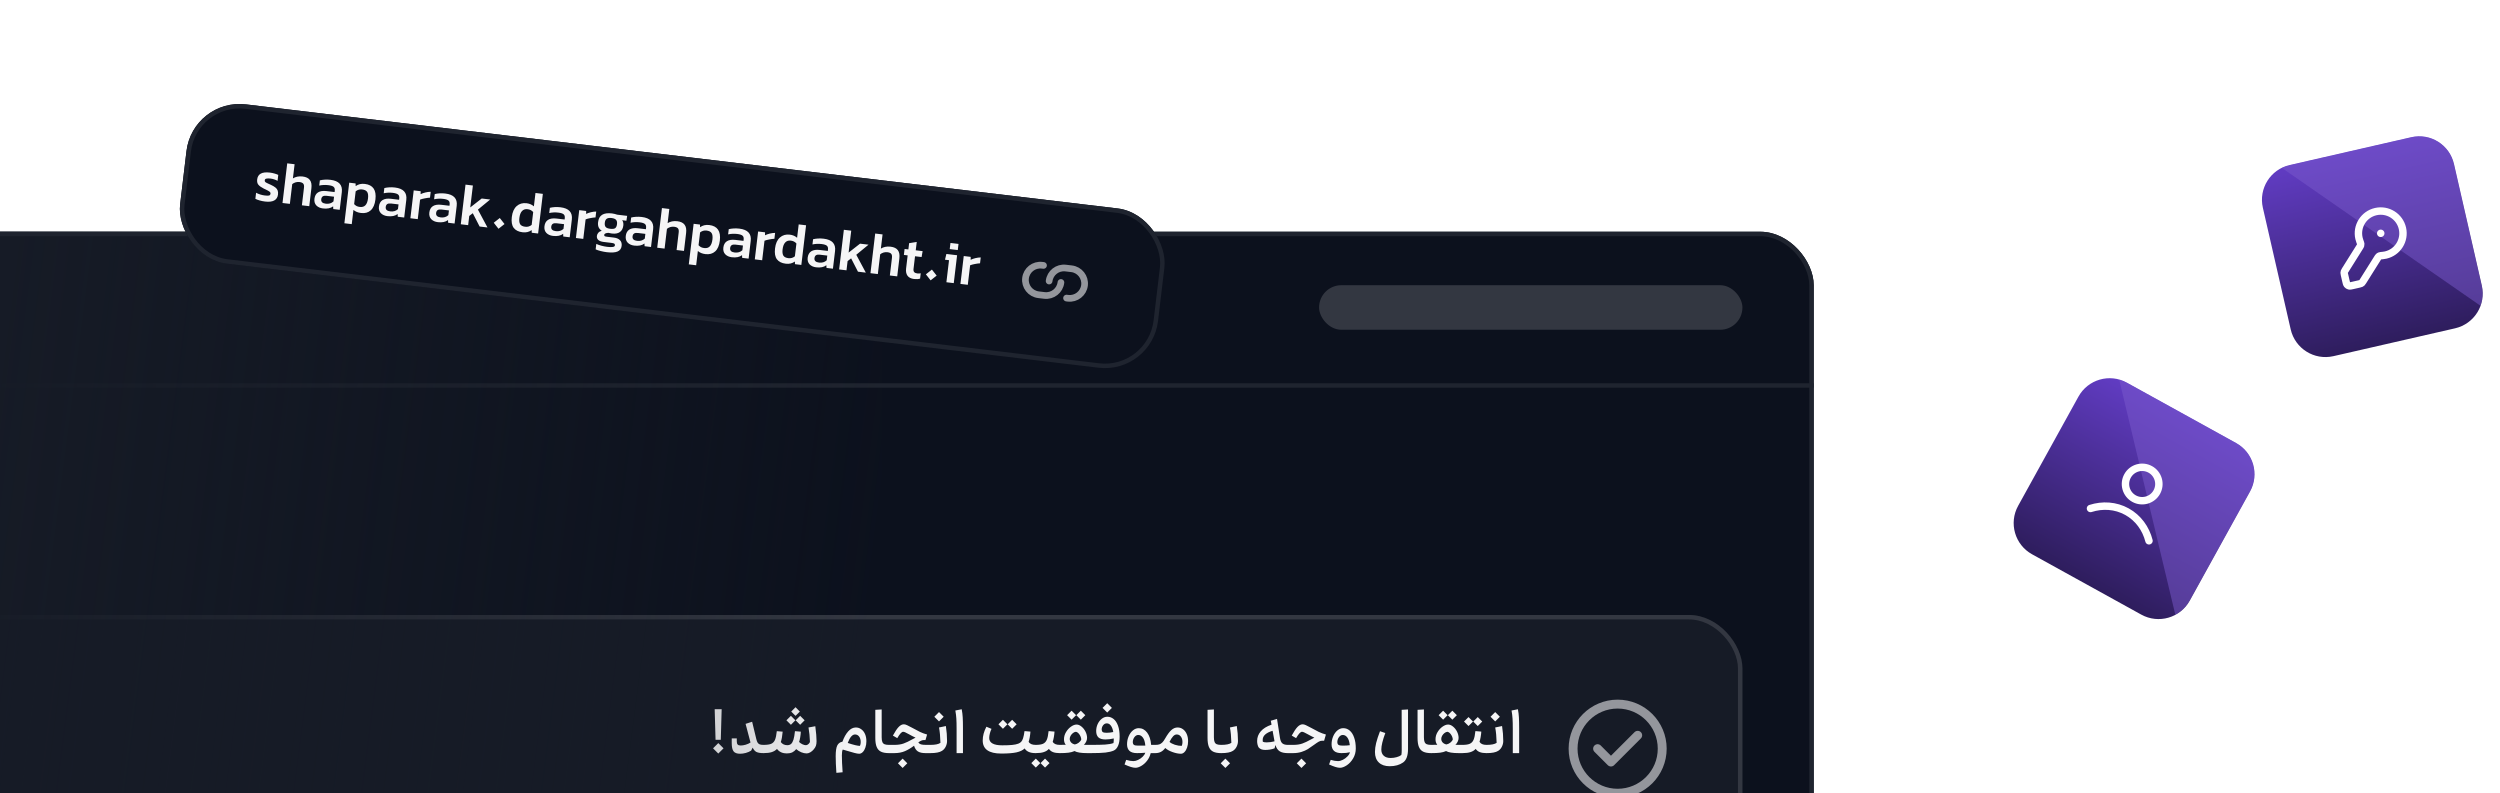 <svg width="561" height="178" viewBox="0 0 561 178" fill="none" xmlns="http://www.w3.org/2000/svg">
<g filter="url(#filter0_d_14454_29231)">
<g clip-path="url(#clip0_14454_29231)">
<rect x="-93" y="20" width="500" height="380" rx="12" fill="#0C111D"/>
<rect x="-93.5" y="19.5" width="501" height="35" stroke="#1F242F"/>
<rect x="296" y="32" width="95" height="10" rx="5" fill="#333741"/>
<g filter="url(#filter1_dd_14454_29231)">
<rect x="-42" y="78" width="433" height="80" rx="12" fill="#161B26"/>
<rect x="-41.5" y="78.5" width="432" height="79" rx="11.5" stroke="#333741"/>
<path d="M161.745 106.004H160.569L160.373 99.144H161.941L161.745 106.004ZM161.185 109.098L160.009 107.922L161.185 106.746L162.361 107.922L161.185 109.098ZM171.34 109C170.649 109 170.122 108.916 169.758 108.748C169.403 108.571 169.118 108.244 168.904 107.768L168.554 108.44C168.218 108.655 167.821 108.827 167.364 108.958C166.916 109.079 166.486 109.14 166.076 109.14C165.376 109.14 164.886 108.958 164.606 108.594C164.335 108.23 164.2 107.623 164.2 106.774V105.696H165.334V106.34C165.334 106.676 165.399 106.919 165.53 107.068C165.67 107.217 165.894 107.292 166.202 107.292C166.547 107.292 166.925 107.231 167.336 107.11C167.746 106.989 168.106 106.825 168.414 106.62L167.308 102.434L168.778 101.958L169.702 105.794C169.786 106.167 169.888 106.452 170.01 106.648C170.131 106.835 170.29 106.965 170.486 107.04C170.691 107.115 170.976 107.152 171.34 107.152V109ZM182.954 102.966C183.141 104.385 183.234 105.505 183.234 106.326C183.234 106.737 183.187 107.077 183.094 107.348C183.001 107.619 182.833 107.894 182.59 108.174C182.385 108.426 182.133 108.641 181.834 108.818C181.535 108.986 181.265 109.07 181.022 109.07C180.63 109.07 180.219 108.981 179.79 108.804C179.361 108.617 178.987 108.384 178.67 108.104C178.418 108.421 178.124 108.664 177.788 108.832C177.452 108.991 177.032 109.07 176.528 109.07C176.089 109.07 175.679 108.986 175.296 108.818C174.913 108.641 174.601 108.389 174.358 108.062C174.041 108.389 173.644 108.627 173.168 108.776C172.692 108.925 172.081 109 171.334 109C171.203 109 171.101 108.925 171.026 108.776C170.951 108.627 170.914 108.407 170.914 108.118C170.914 107.819 170.951 107.586 171.026 107.418C171.101 107.241 171.203 107.152 171.334 107.152C172.09 107.152 172.659 107.073 173.042 106.914C173.425 106.755 173.709 106.466 173.896 106.046C174.083 105.617 174.223 104.959 174.316 104.072L175.632 104.184C175.595 104.641 175.539 105.08 175.464 105.5C175.389 105.92 175.305 106.256 175.212 106.508C175.361 106.732 175.567 106.909 175.828 107.04C176.089 107.161 176.365 107.222 176.654 107.222C177.009 107.222 177.293 107.129 177.508 106.942C177.732 106.746 177.914 106.424 178.054 105.976C178.194 105.519 178.306 104.884 178.39 104.072L179.706 104.184C179.687 104.604 179.641 105.033 179.566 105.472C179.491 105.911 179.407 106.251 179.314 106.494C179.51 106.69 179.757 106.863 180.056 107.012C180.355 107.152 180.621 107.222 180.854 107.222C181.031 107.222 181.218 107.138 181.414 106.97C181.619 106.793 181.731 106.606 181.75 106.41C181.713 105.309 181.605 104.254 181.428 103.246L182.954 102.966ZM178.516 100.642L177.55 99.676L178.516 98.696L179.482 99.676L178.516 100.642ZM179.552 102.644L178.544 101.636L179.552 100.628L180.56 101.636L179.552 102.644ZM177.48 102.644L176.472 101.636L177.48 100.628L178.488 101.636L177.48 102.644ZM191.87 104.814C191.254 104.814 190.708 105.449 190.232 106.718C191.548 107.157 192.463 107.376 192.976 107.376C193.088 107.115 193.144 106.835 193.144 106.536C193.144 106.023 193.028 105.607 192.794 105.29C192.561 104.973 192.253 104.814 191.87 104.814ZM192.052 103.246C192.5 103.246 192.902 103.377 193.256 103.638C193.62 103.89 193.905 104.249 194.11 104.716C194.316 105.183 194.418 105.719 194.418 106.326C194.418 106.839 194.344 107.311 194.194 107.74C194.054 108.169 193.858 108.51 193.606 108.762C193.354 109.014 193.084 109.14 192.794 109.14C192.542 109.14 192.174 109.075 191.688 108.944C191.203 108.813 190.62 108.645 189.938 108.44L189.112 108.202C188.982 108.454 188.916 108.888 188.916 109.504C188.916 110.493 188.972 111.758 189.084 113.298L187.684 113.424C187.582 111.949 187.53 110.703 187.53 109.686C187.53 108.566 187.647 107.768 187.88 107.292C188.123 106.807 188.51 106.522 189.042 106.438C189.388 105.477 189.817 104.707 190.33 104.128C190.853 103.54 191.427 103.246 192.052 103.246ZM199.485 109C198.738 109 198.141 108.893 197.693 108.678C197.254 108.463 196.932 108.109 196.727 107.614C196.521 107.119 196.419 106.447 196.419 105.598V99.284L197.847 99.2V105.458C197.847 105.915 197.898 106.265 198.001 106.508C198.103 106.751 198.271 106.919 198.505 107.012C198.738 107.105 199.065 107.152 199.485 107.152V109ZM202.83 102.532C203.026 102.532 203.264 102.597 203.544 102.728C203.824 102.849 204.216 103.05 204.72 103.33C205.383 103.694 205.957 103.997 206.442 104.24C206.937 104.473 207.469 104.669 208.038 104.828L207.674 106.074H207.254C207.077 106.074 206.89 106.121 206.694 106.214C206.508 106.298 206.298 106.429 206.064 106.606C206.214 106.811 206.414 106.956 206.666 107.04C206.928 107.115 207.315 107.152 207.828 107.152H208.752V109H207.702C206.956 109 206.382 108.874 205.98 108.622C205.588 108.37 205.299 107.941 205.112 107.334C204.459 107.838 203.782 108.244 203.082 108.552C202.392 108.851 201.589 109 200.674 109H199.484C199.354 109 199.251 108.925 199.176 108.776C199.102 108.627 199.064 108.407 199.064 108.118C199.064 107.81 199.102 107.572 199.176 107.404C199.251 107.236 199.354 107.152 199.484 107.152H200.702C201.514 107.152 202.2 107.049 202.76 106.844C203.33 106.639 203.941 106.349 204.594 105.976C204.94 105.78 205.224 105.631 205.448 105.528C205.047 105.351 204.538 105.089 203.922 104.744C203.586 104.557 203.325 104.422 203.138 104.338C202.952 104.254 202.793 104.212 202.662 104.212C202.336 104.212 201.897 104.688 201.346 105.64L200.366 105.066C200.852 104.17 201.281 103.526 201.654 103.134C202.037 102.733 202.429 102.532 202.83 102.532ZM202.55 112.332L201.5 111.282L202.55 110.232L203.6 111.282L202.55 112.332ZM212.254 102.924C212.431 104.072 212.52 105.192 212.52 106.284C212.52 106.723 212.417 107.147 212.212 107.558C212.016 107.959 211.736 108.272 211.372 108.496C210.859 108.832 209.986 109 208.754 109C208.623 109 208.521 108.925 208.446 108.776C208.371 108.627 208.334 108.407 208.334 108.118C208.334 107.819 208.371 107.586 208.446 107.418C208.521 107.241 208.623 107.152 208.754 107.152C209.855 107.152 210.616 106.998 211.036 106.69C210.999 105.299 210.891 104.151 210.714 103.246L212.254 102.924ZM210.714 101.888L209.664 100.838L210.714 99.788L211.764 100.838L210.714 101.888ZM214.66 103.554C214.66 102.574 214.642 101.813 214.604 101.272C214.576 100.731 214.502 100.119 214.38 99.438L215.808 99.158C215.93 99.793 216.004 100.399 216.032 100.978C216.07 101.547 216.088 102.373 216.088 103.456V109H214.66V103.554ZM232.393 109C231.179 109 230.358 108.65 229.929 107.95C229.527 108.351 228.916 108.645 228.095 108.832C227.283 109.009 226.149 109.098 224.693 109.098C221.911 109.098 220.521 108.118 220.521 106.158C220.521 105.159 220.796 104.133 221.347 103.078L222.495 103.554C222.336 103.871 222.21 104.221 222.117 104.604C222.023 104.977 221.977 105.313 221.977 105.612C221.977 106.144 222.219 106.55 222.705 106.83C223.19 107.11 223.918 107.25 224.889 107.25C225.813 107.25 226.559 107.222 227.129 107.166C227.698 107.11 228.16 107.012 228.515 106.872C228.776 106.769 228.986 106.634 229.145 106.466C229.313 106.298 229.457 106.027 229.579 105.654C229.7 105.281 229.807 104.749 229.901 104.058L231.231 104.17C231.203 104.59 231.151 105.01 231.077 105.43C231.002 105.85 230.918 106.191 230.825 106.452C231.077 106.919 231.599 107.152 232.393 107.152V109ZM227.129 103.54L226.121 102.532L227.129 101.524L228.137 102.532L227.129 103.54ZM225.057 103.54L224.049 102.532L225.057 101.524L226.065 102.532L225.057 103.54ZM237.797 109C237.199 109 236.7 108.925 236.299 108.776C235.907 108.627 235.599 108.384 235.375 108.048C235.095 108.365 234.717 108.603 234.241 108.762C233.774 108.921 233.158 109 232.393 109C232.262 109 232.159 108.925 232.085 108.776C232.01 108.627 231.973 108.407 231.973 108.118C231.973 107.819 232.01 107.586 232.085 107.418C232.159 107.241 232.262 107.152 232.393 107.152C233.13 107.152 233.685 107.068 234.059 106.9C234.441 106.723 234.721 106.424 234.899 106.004C235.085 105.575 235.221 104.926 235.305 104.058L236.635 104.17C236.607 104.59 236.555 105.01 236.481 105.43C236.406 105.85 236.322 106.191 236.229 106.452C236.481 106.919 237.003 107.152 237.797 107.152V109ZM234.507 112.248L233.499 111.24L234.507 110.232L235.515 111.24L234.507 112.248ZM232.435 112.248L231.427 111.24L232.435 110.232L233.443 111.24L232.435 112.248ZM243.995 109C242.604 109 241.648 108.846 241.125 108.538C240.733 108.715 240.285 108.837 239.781 108.902C239.277 108.967 238.614 109 237.793 109C237.662 109 237.56 108.925 237.485 108.776C237.41 108.627 237.373 108.407 237.373 108.118C237.373 107.819 237.41 107.586 237.485 107.418C237.56 107.241 237.662 107.152 237.793 107.152C238.204 107.152 238.661 107.143 239.165 107.124C238.894 106.825 238.759 106.415 238.759 105.892C238.759 105.332 238.908 104.8 239.207 104.296C239.515 103.783 239.888 103.372 240.327 103.064C240.775 102.747 241.195 102.588 241.587 102.588C241.951 102.588 242.315 102.737 242.679 103.036C243.052 103.335 243.356 103.717 243.589 104.184C243.822 104.651 243.939 105.122 243.939 105.598C243.939 105.878 243.869 106.158 243.729 106.438C243.598 106.718 243.426 106.951 243.211 107.138C243.435 107.147 243.962 107.152 244.793 107.152V109H243.995ZM241.195 107.054C241.503 106.998 241.792 106.867 242.063 106.662C242.343 106.447 242.534 106.205 242.637 105.934C242.609 105.551 242.474 105.183 242.231 104.828C241.988 104.473 241.722 104.268 241.433 104.212C241.209 104.231 240.99 104.324 240.775 104.492C240.56 104.66 240.383 104.865 240.243 105.108C240.112 105.341 240.047 105.575 240.047 105.808C240.047 106.107 240.15 106.373 240.355 106.606C240.57 106.83 240.85 106.979 241.195 107.054ZM242.539 101.496L241.531 100.488L242.539 99.48L243.547 100.488L242.539 101.496ZM240.467 101.496L239.459 100.488L240.467 99.48L241.475 100.488L240.467 101.496ZM248.489 100.838C249.012 100.838 249.478 101.006 249.889 101.342C250.309 101.678 250.64 102.182 250.883 102.854C251.126 103.526 251.247 104.352 251.247 105.332C251.247 106.153 251.13 106.825 250.897 107.348C250.664 107.871 250.351 108.225 249.959 108.412C249.483 108.627 248.853 108.781 248.069 108.874C247.294 108.958 246.202 109 244.793 109C244.662 109 244.56 108.925 244.485 108.776C244.41 108.627 244.373 108.407 244.373 108.118C244.373 107.829 244.41 107.595 244.485 107.418C244.56 107.241 244.662 107.152 244.793 107.152C246.184 107.152 247.248 107.129 247.985 107.082C248.732 107.035 249.357 106.923 249.861 106.746C249.908 106.513 249.931 106.209 249.931 105.836V105.71C249.296 105.859 248.671 105.934 248.055 105.934C247.346 105.934 246.823 105.78 246.487 105.472C246.151 105.155 245.983 104.674 245.983 104.03C245.983 103.489 246.095 102.971 246.319 102.476C246.552 101.981 246.86 101.585 247.243 101.286C247.626 100.987 248.041 100.838 248.489 100.838ZM247.215 103.736C247.234 103.988 247.318 104.17 247.467 104.282C247.626 104.385 247.915 104.436 248.335 104.436C248.811 104.436 249.306 104.38 249.819 104.268C249.707 103.633 249.525 103.153 249.273 102.826C249.03 102.49 248.727 102.322 248.363 102.322C248.036 102.322 247.761 102.467 247.537 102.756C247.322 103.036 247.215 103.363 247.215 103.736ZM248.461 99.9L247.411 98.85L248.461 97.8L249.511 98.85L248.461 99.9ZM258.215 109C258.066 109.635 257.795 110.204 257.403 110.708C257.011 111.212 256.577 111.599 256.101 111.87C255.625 112.15 255.191 112.29 254.799 112.29C254.51 112.29 254.169 112.229 253.777 112.108C253.385 111.987 252.909 111.8 252.349 111.548L252.713 110.512C253.32 110.699 253.866 110.792 254.351 110.792C254.678 110.792 255.028 110.699 255.401 110.512C255.784 110.335 256.12 110.101 256.409 109.812C256.708 109.523 256.904 109.224 256.997 108.916C256.288 108.972 255.677 109 255.163 109C254.389 109 253.819 108.832 253.455 108.496C253.091 108.16 252.909 107.67 252.909 107.026C252.909 106.382 253.031 105.78 253.273 105.22C253.516 104.66 253.838 104.217 254.239 103.89C254.641 103.563 255.07 103.4 255.527 103.4C256.283 103.4 256.913 103.731 257.417 104.394C257.921 105.057 258.22 105.976 258.313 107.152H259.251V109H258.215ZM254.197 106.494C254.207 106.821 254.295 107.04 254.463 107.152C254.631 107.264 254.944 107.32 255.401 107.32L257.011 107.306C256.937 106.494 256.755 105.897 256.465 105.514C256.176 105.122 255.831 104.926 255.429 104.926C255.103 104.926 254.818 105.085 254.575 105.402C254.342 105.71 254.216 106.074 254.197 106.494ZM264.256 103.246C264.704 103.246 265.105 103.377 265.46 103.638C265.814 103.89 266.094 104.249 266.3 104.716C266.505 105.183 266.608 105.719 266.608 106.326C266.608 106.839 266.533 107.311 266.384 107.74C266.244 108.169 266.048 108.51 265.796 108.762C265.553 109.014 265.287 109.14 264.998 109.14C264.447 109.14 263.817 109.014 263.108 108.762C262.408 108.51 261.866 108.207 261.484 107.852C261.176 108.263 260.84 108.557 260.476 108.734C260.121 108.911 259.715 109 259.258 109C259.127 109 259.024 108.925 258.95 108.776C258.875 108.627 258.838 108.407 258.838 108.118C258.838 107.819 258.875 107.586 258.95 107.418C259.024 107.241 259.127 107.152 259.258 107.152C259.612 107.152 259.911 107.115 260.154 107.04C260.396 106.956 260.62 106.811 260.826 106.606C261.031 106.401 261.246 106.097 261.47 105.696C261.955 104.847 262.412 104.226 262.842 103.834C263.271 103.442 263.742 103.246 264.256 103.246ZM264.06 104.814C263.77 104.814 263.5 104.949 263.248 105.22C262.996 105.481 262.725 105.901 262.436 106.48C262.706 106.732 263.108 106.947 263.64 107.124C264.172 107.292 264.685 107.376 265.18 107.376C265.292 107.115 265.348 106.835 265.348 106.536C265.348 106.023 265.226 105.607 264.984 105.29C264.75 104.973 264.442 104.814 264.06 104.814ZM274.038 109C273.291 109 272.694 108.893 272.246 108.678C271.807 108.463 271.485 108.109 271.28 107.614C271.074 107.119 270.972 106.447 270.972 105.598V99.284L272.4 99.2V105.458C272.4 105.915 272.451 106.265 272.554 106.508C272.656 106.751 272.824 106.919 273.058 107.012C273.291 107.105 273.618 107.152 274.038 107.152V109ZM277.537 102.924C277.714 104.072 277.803 105.192 277.803 106.284C277.803 106.723 277.7 107.147 277.495 107.558C277.299 107.959 277.019 108.272 276.655 108.496C276.142 108.832 275.269 109 274.037 109C273.906 109 273.804 108.925 273.729 108.776C273.654 108.627 273.617 108.407 273.617 108.118C273.617 107.819 273.654 107.586 273.729 107.418C273.804 107.241 273.906 107.152 274.037 107.152C275.138 107.152 275.899 106.998 276.319 106.69C276.282 105.299 276.174 104.151 275.997 103.246L277.537 102.924ZM274.975 112.332L273.925 111.282L274.975 110.232L276.025 111.282L274.975 112.332ZM288.987 109C288.212 109 287.605 108.865 287.167 108.594C286.737 108.323 286.415 107.852 286.201 107.18L286.019 107.922C285.701 108.043 285.351 108.137 284.969 108.202C284.595 108.258 284.245 108.286 283.919 108.286C283.247 108.286 282.757 108.099 282.449 107.726C282.346 107.577 282.262 107.371 282.197 107.11C282.131 106.849 282.099 106.578 282.099 106.298C282.099 105.467 282.369 104.739 282.911 104.114C283.461 103.479 284.269 102.98 285.333 102.616L285.165 101.734L286.565 101.328L287.223 105.57C287.316 106.177 287.498 106.592 287.769 106.816C288.039 107.04 288.445 107.152 288.987 107.152V109ZM283.345 106.06C283.345 106.163 283.354 106.289 283.373 106.438C283.55 106.541 283.835 106.592 284.227 106.592C284.777 106.592 285.37 106.513 286.005 106.354L285.571 103.988C284.824 104.212 284.264 104.497 283.891 104.842C283.527 105.178 283.345 105.584 283.345 106.06ZM296.708 106.214C296.438 106.214 296.172 106.289 295.91 106.438C295.649 106.587 295.29 106.83 294.832 107.166C294.328 107.539 293.876 107.852 293.474 108.104C293.082 108.347 292.606 108.557 292.046 108.734C291.486 108.911 290.861 109 290.17 109H288.98C288.85 109 288.747 108.925 288.672 108.776C288.598 108.627 288.56 108.407 288.56 108.118C288.56 107.81 288.598 107.572 288.672 107.404C288.747 107.236 288.85 107.152 288.98 107.152H290.198C291.01 107.152 291.696 107.049 292.256 106.844C292.826 106.639 293.437 106.349 294.09 105.976C294.436 105.78 294.72 105.631 294.944 105.528C294.543 105.351 294.034 105.089 293.418 104.744C293.082 104.557 292.821 104.422 292.634 104.338C292.448 104.254 292.289 104.212 292.158 104.212C291.832 104.212 291.393 104.688 290.842 105.64L289.862 105.066C290.348 104.17 290.777 103.526 291.15 103.134C291.533 102.733 291.925 102.532 292.326 102.532C292.522 102.532 292.76 102.597 293.04 102.728C293.32 102.849 293.712 103.05 294.216 103.33C294.879 103.694 295.453 103.997 295.938 104.24C296.433 104.473 296.965 104.669 297.534 104.828L297.128 106.228L296.708 106.214ZM292.046 112.332L290.996 111.282L292.046 110.232L293.096 111.282L292.046 112.332ZM301.424 103.4C301.975 103.4 302.46 103.582 302.88 103.946C303.309 104.31 303.641 104.837 303.874 105.528C304.117 106.209 304.238 107.017 304.238 107.95C304.238 108.771 304.042 109.513 303.65 110.176C303.258 110.839 302.782 111.357 302.222 111.73C301.662 112.103 301.153 112.29 300.696 112.29C300.407 112.29 300.066 112.229 299.674 112.108C299.282 111.987 298.806 111.8 298.246 111.548L298.61 110.512C299.217 110.699 299.763 110.792 300.248 110.792C300.593 110.792 300.957 110.694 301.34 110.498C301.732 110.302 302.073 110.05 302.362 109.742C302.661 109.443 302.847 109.135 302.922 108.818V108.804C302.418 108.935 301.797 109 301.06 109C300.285 109 299.716 108.832 299.352 108.496C298.988 108.16 298.806 107.67 298.806 107.026C298.806 106.382 298.927 105.78 299.17 105.22C299.413 104.66 299.735 104.217 300.136 103.89C300.537 103.563 300.967 103.4 301.424 103.4ZM300.094 106.494C300.103 106.821 300.192 107.04 300.36 107.152C300.528 107.264 300.841 107.32 301.298 107.32C301.933 107.32 302.465 107.287 302.894 107.222C302.81 106.438 302.623 105.859 302.334 105.486C302.054 105.113 301.718 104.926 301.326 104.926C300.999 104.926 300.715 105.085 300.472 105.402C300.239 105.71 300.113 106.074 300.094 106.494ZM315.96 108.062C315.96 109.565 315.592 110.577 314.854 111.1C314.061 111.66 313.058 111.94 311.844 111.94C310.799 111.94 309.987 111.66 309.408 111.1C308.83 110.549 308.54 109.761 308.54 108.734C308.54 108.137 308.629 107.469 308.806 106.732C308.993 105.995 309.282 105.113 309.674 104.086L310.864 104.492C310.267 106.097 309.968 107.329 309.968 108.188C309.968 108.795 310.15 109.261 310.514 109.588C310.878 109.924 311.396 110.092 312.068 110.092C312.526 110.092 312.969 110.031 313.398 109.91C313.828 109.798 314.182 109.635 314.462 109.42C314.518 109.159 314.546 108.799 314.546 108.342L314.532 99.284L315.96 99.2V108.062ZM321.165 109C320.418 109 319.821 108.893 319.373 108.678C318.934 108.463 318.612 108.109 318.407 107.614C318.201 107.119 318.099 106.447 318.099 105.598V99.284L319.527 99.2V105.458C319.527 105.915 319.578 106.265 319.681 106.508C319.783 106.751 319.951 106.919 320.185 107.012C320.418 107.105 320.745 107.152 321.165 107.152V109ZM327.366 109C325.975 109 325.019 108.846 324.496 108.538C324.104 108.715 323.656 108.837 323.152 108.902C322.648 108.967 321.985 109 321.164 109C321.033 109 320.931 108.925 320.856 108.776C320.781 108.627 320.744 108.407 320.744 108.118C320.744 107.819 320.781 107.586 320.856 107.418C320.931 107.241 321.033 107.152 321.164 107.152C321.575 107.152 322.032 107.143 322.536 107.124C322.265 106.825 322.13 106.415 322.13 105.892C322.13 105.332 322.279 104.8 322.578 104.296C322.886 103.783 323.259 103.372 323.698 103.064C324.146 102.747 324.566 102.588 324.958 102.588C325.322 102.588 325.686 102.737 326.05 103.036C326.423 103.335 326.727 103.717 326.96 104.184C327.193 104.651 327.31 105.122 327.31 105.598C327.31 105.878 327.24 106.158 327.1 106.438C326.969 106.718 326.797 106.951 326.582 107.138C326.806 107.147 327.333 107.152 328.164 107.152V109H327.366ZM324.566 107.054C324.874 106.998 325.163 106.867 325.434 106.662C325.714 106.447 325.905 106.205 326.008 105.934C325.98 105.551 325.845 105.183 325.602 104.828C325.359 104.473 325.093 104.268 324.804 104.212C324.58 104.231 324.361 104.324 324.146 104.492C323.931 104.66 323.754 104.865 323.614 105.108C323.483 105.341 323.418 105.575 323.418 105.808C323.418 106.107 323.521 106.373 323.726 106.606C323.941 106.83 324.221 106.979 324.566 107.054ZM325.91 101.496L324.902 100.488L325.91 99.48L326.918 100.488L325.91 101.496ZM323.838 101.496L322.83 100.488L323.838 99.48L324.846 100.488L323.838 101.496ZM333.568 109C332.971 109 332.471 108.925 332.07 108.776C331.678 108.627 331.37 108.384 331.146 108.048C330.866 108.365 330.488 108.603 330.012 108.762C329.545 108.921 328.929 109 328.164 109C328.033 109 327.931 108.925 327.856 108.776C327.781 108.627 327.744 108.407 327.744 108.118C327.744 107.819 327.781 107.586 327.856 107.418C327.931 107.241 328.033 107.152 328.164 107.152C328.901 107.152 329.457 107.068 329.83 106.9C330.213 106.723 330.493 106.424 330.67 106.004C330.857 105.575 330.992 104.926 331.076 104.058L332.406 104.17C332.378 104.59 332.327 105.01 332.252 105.43C332.177 105.85 332.093 106.191 332 106.452C332.252 106.919 332.775 107.152 333.568 107.152V109ZM331.608 102.924L330.6 101.916L331.608 100.908L332.616 101.916L331.608 102.924ZM329.536 102.924L328.528 101.916L329.536 100.908L330.544 101.916L329.536 102.924ZM337.064 102.924C337.242 104.072 337.33 105.192 337.33 106.284C337.33 106.723 337.228 107.147 337.022 107.558C336.826 107.959 336.546 108.272 336.182 108.496C335.669 108.832 334.796 109 333.564 109C333.434 109 333.331 108.925 333.256 108.776C333.182 108.627 333.144 108.407 333.144 108.118C333.144 107.819 333.182 107.586 333.256 107.418C333.331 107.241 333.434 107.152 333.564 107.152C334.666 107.152 335.426 106.998 335.846 106.69C335.809 105.299 335.702 104.151 335.524 103.246L337.064 102.924ZM335.524 101.888L334.474 100.838L335.524 99.788L336.574 100.838L335.524 101.888ZM339.471 103.554C339.471 102.574 339.452 101.813 339.415 101.272C339.387 100.731 339.312 100.119 339.191 99.438L340.619 99.158C340.74 99.793 340.815 100.399 340.843 100.978C340.88 101.547 340.899 102.373 340.899 103.456V109H339.471V103.554Z" fill="#F5F5F6"/>
<path d="M40.636 132L39.82 131.184L40.636 130.356L41.464 131.184L40.636 132ZM49.284 132C48.716 132 48.284 131.924 47.988 131.772C47.7 131.612 47.464 131.308 47.28 130.86L46.992 131.412C46.688 131.612 46.328 131.78 45.912 131.916C45.496 132.052 45.108 132.12 44.748 132.12C44.204 132.12 43.816 131.976 43.584 131.688C43.352 131.392 43.236 130.912 43.236 130.248V129.42H43.956V130.032C43.956 130.392 44.02 130.652 44.148 130.812C44.284 130.964 44.512 131.04 44.832 131.04C45.176 131.04 45.556 130.968 45.972 130.824C46.388 130.68 46.744 130.488 47.04 130.248L46.044 126.456L46.92 126.156L47.724 129.492C47.828 129.9 47.936 130.204 48.048 130.404C48.168 130.604 48.32 130.74 48.504 130.812C48.688 130.884 48.948 130.92 49.284 130.92V132ZM59.249 127.008C59.313 127.472 59.369 127.972 59.417 128.508C59.465 129.044 59.489 129.484 59.489 129.828C59.489 130.188 59.449 130.488 59.369 130.728C59.289 130.96 59.137 131.192 58.913 131.424C58.745 131.6 58.545 131.752 58.313 131.88C58.081 132 57.873 132.06 57.689 132.06C57.385 132.06 57.049 131.976 56.681 131.808C56.321 131.632 55.997 131.416 55.709 131.16C55.493 131.448 55.241 131.672 54.953 131.832C54.673 131.984 54.321 132.06 53.897 132.06C53.521 132.06 53.165 131.98 52.829 131.82C52.501 131.652 52.225 131.42 52.001 131.124C51.713 131.428 51.357 131.652 50.933 131.796C50.517 131.932 49.969 132 49.289 132C49.177 132 49.089 131.956 49.025 131.868C48.961 131.772 48.929 131.64 48.929 131.472C48.929 131.312 48.965 131.18 49.037 131.076C49.101 130.972 49.185 130.92 49.289 130.92C49.993 130.92 50.529 130.84 50.897 130.68C51.273 130.512 51.553 130.22 51.737 129.804C51.929 129.38 52.069 128.756 52.157 127.932L52.973 128.004C52.893 128.964 52.745 129.696 52.529 130.2C52.673 130.448 52.877 130.64 53.141 130.776C53.405 130.912 53.689 130.98 53.993 130.98C54.329 130.98 54.609 130.884 54.833 130.692C55.065 130.5 55.253 130.184 55.397 129.744C55.541 129.296 55.653 128.692 55.733 127.932L56.549 128.004C56.525 128.412 56.473 128.82 56.393 129.228C56.321 129.636 56.233 129.968 56.129 130.224C56.329 130.424 56.577 130.6 56.873 130.752C57.177 130.904 57.441 130.98 57.665 130.98C57.849 130.98 58.045 130.884 58.253 130.692C58.469 130.492 58.589 130.288 58.613 130.08C58.597 129.24 58.501 128.272 58.325 127.176L59.249 127.008ZM55.673 124.992L54.977 124.296L55.673 123.6L56.369 124.296L55.673 124.992ZM56.549 126.6L55.817 125.868L56.549 125.136L57.281 125.868L56.549 126.6ZM54.797 126.6L54.065 125.868L54.797 125.136L55.529 125.868L54.797 126.6ZM63.985 132C63.377 132 62.889 131.912 62.521 131.736C62.153 131.552 61.881 131.256 61.705 130.848C61.537 130.44 61.453 129.888 61.453 129.192V123.768L62.317 123.744V129.144C62.317 129.624 62.369 129.992 62.473 130.248C62.585 130.504 62.757 130.68 62.989 130.776C63.229 130.872 63.561 130.92 63.985 130.92V132ZM66.864 126.96C66.936 127.416 66.988 127.9 67.02 128.412C67.06 128.924 67.08 129.376 67.08 129.768C67.08 130.128 67.012 130.464 66.876 130.776C66.74 131.08 66.536 131.328 66.264 131.52C66.048 131.664 65.748 131.78 65.364 131.868C64.98 131.956 64.52 132 63.984 132C63.872 132 63.784 131.956 63.72 131.868C63.656 131.772 63.624 131.64 63.624 131.472C63.624 131.312 63.66 131.18 63.732 131.076C63.796 130.972 63.88 130.92 63.984 130.92C65.072 130.92 65.812 130.748 66.204 130.404C66.196 129.9 66.164 129.344 66.108 128.736C66.06 128.12 65.992 127.6 65.904 127.176L66.864 126.96ZM64.74 134.796L63.984 134.04L64.74 133.284L65.496 134.04L64.74 134.796ZM76.031 132C76.143 132.152 76.199 132.332 76.199 132.54C76.199 132.98 76.011 133.4 75.635 133.8C75.267 134.208 74.763 134.532 74.123 134.772C73.483 135.02 72.783 135.144 72.023 135.144C71.039 135.144 70.291 134.916 69.779 134.46C69.275 134.012 69.023 133.356 69.023 132.492C69.023 131.956 69.099 131.376 69.251 130.752C69.411 130.12 69.651 129.392 69.971 128.568L70.691 128.844C70.435 129.508 70.235 130.132 70.091 130.716C69.955 131.292 69.887 131.784 69.887 132.192C69.887 132.8 70.079 133.264 70.463 133.584C70.847 133.912 71.419 134.076 72.179 134.076C72.891 134.076 73.559 133.948 74.183 133.692C74.807 133.444 75.235 133.132 75.467 132.756C75.419 132.564 75.315 132.412 75.155 132.3C74.995 132.188 74.723 132.1 74.339 132.036C73.963 131.98 73.423 131.948 72.719 131.94L72.959 130.92H76.883V132H76.031ZM81.231 127.32C81.599 127.32 81.931 127.428 82.227 127.644C82.523 127.86 82.755 128.164 82.923 128.556C83.099 128.94 83.187 129.384 83.187 129.888C83.187 130.312 83.131 130.696 83.019 131.04C82.915 131.376 82.767 131.64 82.575 131.832C82.391 132.024 82.183 132.12 81.951 132.12C81.471 132.12 80.919 132.008 80.295 131.784C79.671 131.552 79.187 131.276 78.843 130.956C78.579 131.324 78.287 131.592 77.967 131.76C77.647 131.92 77.287 132 76.887 132C76.775 132 76.687 131.956 76.623 131.868C76.559 131.772 76.527 131.64 76.527 131.472C76.527 131.312 76.563 131.18 76.635 131.076C76.699 130.972 76.783 130.92 76.887 130.92C77.191 130.92 77.447 130.884 77.655 130.812C77.863 130.732 78.063 130.592 78.255 130.392C78.447 130.192 78.651 129.892 78.867 129.492C79.275 128.756 79.659 128.212 80.019 127.86C80.379 127.5 80.783 127.32 81.231 127.32ZM81.087 128.304C80.791 128.304 80.511 128.448 80.247 128.736C79.991 129.016 79.703 129.476 79.383 130.116C79.679 130.38 80.099 130.604 80.643 130.788C81.187 130.972 81.703 131.064 82.191 131.064C82.319 130.728 82.383 130.396 82.383 130.068C82.383 129.548 82.267 129.124 82.035 128.796C81.803 128.468 81.487 128.304 81.087 128.304ZM93.137 132C92.521 132 92.029 131.884 91.661 131.652C91.301 131.42 91.037 131.028 90.869 130.476L90.749 130.992C90.437 131.112 90.101 131.204 89.741 131.268C89.389 131.332 89.069 131.364 88.781 131.364C88.181 131.364 87.761 131.204 87.521 130.884C87.441 130.78 87.373 130.628 87.317 130.428C87.269 130.228 87.245 130.02 87.245 129.804C87.245 129.116 87.493 128.508 87.989 127.98C88.485 127.452 89.209 127.032 90.161 126.72L90.017 125.928L90.881 125.688L91.457 129.336C91.553 129.936 91.729 130.352 91.985 130.584C92.249 130.808 92.633 130.92 93.137 130.92V132ZM88.001 129.72C88.001 129.928 88.021 130.092 88.061 130.212C88.213 130.316 88.497 130.368 88.913 130.368C89.153 130.368 89.433 130.344 89.753 130.296C90.081 130.24 90.417 130.156 90.761 130.044L90.749 129.948L90.317 127.56C88.773 128.024 88.001 128.744 88.001 129.72ZM100.317 129.66C100.221 129.644 100.101 129.636 99.957 129.636C99.701 129.636 99.445 129.708 99.189 129.852C98.933 129.988 98.593 130.204 98.169 130.5C97.721 130.812 97.329 131.068 96.993 131.268C96.657 131.468 96.261 131.64 95.805 131.784C95.357 131.928 94.869 132 94.341 132H93.141C93.029 132 92.941 131.952 92.877 131.856C92.813 131.76 92.781 131.632 92.781 131.472C92.781 131.304 92.817 131.172 92.889 131.076C92.953 130.972 93.037 130.92 93.141 130.92H94.365C95.045 130.92 95.641 130.812 96.153 130.596C96.673 130.38 97.237 130.076 97.845 129.684C98.213 129.452 98.521 129.272 98.769 129.144C98.505 129.016 98.237 128.876 97.965 128.724C97.693 128.572 97.449 128.436 97.233 128.316C96.897 128.116 96.637 127.976 96.453 127.896C96.277 127.808 96.125 127.764 95.997 127.764C95.669 127.764 95.229 128.24 94.677 129.192L94.053 128.808C94.461 128.088 94.825 127.564 95.145 127.236C95.465 126.908 95.789 126.744 96.117 126.744C96.277 126.744 96.469 126.8 96.693 126.912C96.925 127.024 97.257 127.204 97.689 127.452C98.241 127.772 98.737 128.04 99.177 128.256C99.617 128.472 100.081 128.652 100.569 128.796L100.317 129.66ZM95.733 134.796L94.977 134.04L95.733 133.284L96.489 134.04L95.733 134.796ZM104.089 127.476C104.553 127.476 104.957 127.632 105.301 127.944C105.653 128.248 105.921 128.688 106.105 129.264C106.297 129.84 106.393 130.52 106.393 131.304C106.393 131.904 106.233 132.472 105.913 133.008C105.593 133.552 105.197 133.988 104.725 134.316C104.253 134.652 103.817 134.82 103.417 134.82C103.169 134.82 102.897 134.776 102.601 134.688C102.305 134.6 101.921 134.452 101.449 134.244L101.701 133.596C102.245 133.796 102.713 133.896 103.105 133.896C103.409 133.896 103.745 133.792 104.113 133.584C104.481 133.384 104.801 133.124 105.073 132.804C105.345 132.492 105.505 132.18 105.553 131.868C105.089 131.956 104.533 132 103.885 132C103.197 132 102.697 131.872 102.385 131.616C102.081 131.352 101.929 130.952 101.929 130.416C101.929 129.912 102.029 129.432 102.229 128.976C102.429 128.52 102.693 128.156 103.021 127.884C103.357 127.612 103.713 127.476 104.089 127.476ZM102.745 130.092C102.745 130.332 102.781 130.516 102.853 130.644C102.933 130.764 103.061 130.852 103.237 130.908C103.413 130.956 103.669 130.98 104.005 130.98C104.573 130.98 105.089 130.948 105.553 130.884C105.489 130.028 105.313 129.404 105.025 129.012C104.745 128.612 104.409 128.412 104.017 128.412C103.793 128.412 103.581 128.492 103.381 128.652C103.189 128.804 103.033 129.012 102.913 129.276C102.801 129.532 102.745 129.804 102.745 130.092ZM120.601 132C120.113 132 119.693 131.928 119.341 131.784C118.997 131.632 118.729 131.384 118.537 131.04C118.177 131.392 117.637 131.652 116.917 131.82C116.205 131.988 115.221 132.072 113.965 132.072C112.789 132.072 111.909 131.868 111.325 131.46C110.741 131.052 110.449 130.46 110.449 129.684C110.449 129.3 110.509 128.892 110.629 128.46C110.749 128.02 110.917 127.596 111.133 127.188L111.817 127.5C111.673 127.78 111.557 128.1 111.469 128.46C111.381 128.812 111.337 129.12 111.337 129.384C111.337 129.896 111.569 130.292 112.033 130.572C112.505 130.852 113.197 130.992 114.109 130.992C114.885 130.992 115.529 130.964 116.041 130.908C116.561 130.852 116.989 130.76 117.325 130.632C117.597 130.528 117.813 130.396 117.973 130.236C118.141 130.068 118.285 129.808 118.405 129.456C118.525 129.096 118.629 128.584 118.717 127.92L119.545 128.004C119.505 128.412 119.445 128.812 119.365 129.204C119.293 129.596 119.205 129.92 119.101 130.176C119.333 130.672 119.833 130.92 120.601 130.92V132ZM116.089 127.512L115.357 126.78L116.089 126.048L116.821 126.78L116.089 127.512ZM114.337 127.512L113.605 126.78L114.337 126.048L115.069 126.78L114.337 127.512ZM130.558 127.008C130.622 127.472 130.678 127.972 130.726 128.508C130.774 129.044 130.798 129.484 130.798 129.828C130.798 130.188 130.758 130.488 130.678 130.728C130.598 130.96 130.446 131.192 130.222 131.424C130.054 131.6 129.854 131.752 129.622 131.88C129.39 132 129.182 132.06 128.998 132.06C128.694 132.06 128.358 131.976 127.99 131.808C127.63 131.632 127.306 131.416 127.018 131.16C126.802 131.448 126.55 131.672 126.262 131.832C125.982 131.984 125.63 132.06 125.206 132.06C124.83 132.06 124.474 131.98 124.138 131.82C123.81 131.652 123.534 131.42 123.31 131.124C123.022 131.428 122.666 131.652 122.242 131.796C121.826 131.932 121.278 132 120.598 132C120.486 132 120.398 131.956 120.334 131.868C120.27 131.772 120.238 131.64 120.238 131.472C120.238 131.312 120.274 131.18 120.346 131.076C120.41 130.972 120.494 130.92 120.598 130.92C121.302 130.92 121.838 130.84 122.206 130.68C122.582 130.512 122.862 130.22 123.046 129.804C123.238 129.38 123.378 128.756 123.466 127.932L124.282 128.004C124.202 128.964 124.054 129.696 123.838 130.2C123.982 130.448 124.186 130.64 124.45 130.776C124.714 130.912 124.998 130.98 125.302 130.98C125.638 130.98 125.918 130.884 126.142 130.692C126.374 130.5 126.562 130.184 126.706 129.744C126.85 129.296 126.962 128.692 127.042 127.932L127.858 128.004C127.834 128.412 127.782 128.82 127.702 129.228C127.63 129.636 127.542 129.968 127.438 130.224C127.638 130.424 127.886 130.6 128.182 130.752C128.486 130.904 128.75 130.98 128.974 130.98C129.158 130.98 129.354 130.884 129.562 130.692C129.778 130.492 129.898 130.288 129.922 130.08C129.906 129.24 129.81 128.272 129.634 127.176L130.558 127.008ZM126.982 124.992L126.286 124.296L126.982 123.6L127.678 124.296L126.982 124.992ZM127.858 126.6L127.126 125.868L127.858 125.136L128.59 125.868L127.858 126.6ZM126.106 126.6L125.374 125.868L126.106 125.136L126.838 125.868L126.106 126.6ZM132.918 127.296C132.918 126.472 132.902 125.836 132.87 125.388C132.846 124.94 132.782 124.436 132.678 123.876L133.542 123.684C133.646 124.236 133.71 124.752 133.734 125.232C133.766 125.712 133.782 126.392 133.782 127.272V132H132.918V127.296ZM137.811 126.168C138.667 126.632 139.323 127.228 139.779 127.956C140.243 128.684 140.475 129.468 140.475 130.308C140.475 130.58 140.391 130.856 140.223 131.136C140.063 131.408 139.875 131.596 139.659 131.7C139.379 131.828 139.023 131.928 138.591 132C138.167 132.08 137.723 132.12 137.259 132.12C136.643 132.12 136.211 131.976 135.963 131.688C135.723 131.4 135.603 130.92 135.603 130.248V129.42H136.323V130.032C136.323 130.4 136.395 130.66 136.539 130.812C136.691 130.964 136.955 131.04 137.331 131.04C137.747 131.04 138.167 131.004 138.591 130.932C139.023 130.852 139.391 130.748 139.695 130.62C139.679 129.932 139.475 129.276 139.083 128.652C138.699 128.02 138.131 127.5 137.379 127.092L137.811 126.168ZM145.38 132C145.068 132 144.808 131.96 144.6 131.88C144.392 131.792 144.22 131.656 144.084 131.472V131.7C144.084 132.116 143.956 132.568 143.7 133.056C143.444 133.552 143.124 133.968 142.74 134.304C142.356 134.648 141.992 134.82 141.648 134.82C141.28 134.82 140.776 134.688 140.136 134.424L140.364 133.752C140.7 133.848 141.016 133.896 141.312 133.896C141.56 133.896 141.832 133.776 142.128 133.536C142.432 133.296 142.688 133 142.896 132.648C143.104 132.304 143.208 131.984 143.208 131.688C143.208 131.008 143.044 129.82 142.716 128.124L143.592 127.92L143.856 129.372C143.936 129.852 144.092 130.232 144.324 130.512C144.564 130.784 144.916 130.92 145.38 130.92V132ZM148.263 126.96C148.335 127.416 148.387 127.9 148.419 128.412C148.459 128.924 148.479 129.376 148.479 129.768C148.479 130.128 148.411 130.464 148.275 130.776C148.139 131.08 147.935 131.328 147.663 131.52C147.447 131.664 147.147 131.78 146.763 131.868C146.379 131.956 145.919 132 145.383 132C145.271 132 145.183 131.956 145.119 131.868C145.055 131.772 145.023 131.64 145.023 131.472C145.023 131.312 145.059 131.18 145.131 131.076C145.195 130.972 145.279 130.92 145.383 130.92C146.471 130.92 147.211 130.748 147.603 130.404C147.595 129.9 147.563 129.344 147.507 128.736C147.459 128.12 147.391 127.6 147.303 127.176L148.263 126.96ZM146.139 134.796L145.383 134.04L146.139 133.284L146.895 134.04L146.139 134.796ZM155.063 130.476C155.575 130.14 155.987 129.856 156.299 129.624C156.619 129.392 156.879 129.168 157.079 128.952C156.967 128.664 156.763 128.452 156.467 128.316C156.179 128.18 155.847 128.112 155.471 128.112C155.191 128.112 154.859 128.16 154.475 128.256C154.099 128.344 153.707 128.472 153.299 128.64C153.611 129.032 153.923 129.396 154.235 129.732C154.555 130.06 154.831 130.308 155.063 130.476ZM158.699 132C157.883 132 157.247 131.984 156.791 131.952C156.335 131.912 155.963 131.848 155.675 131.76C155.387 131.664 155.119 131.524 154.871 131.34C154.399 131.676 154.035 132.032 153.779 132.408C153.531 132.792 153.407 133.164 153.407 133.524C153.407 133.732 153.423 133.9 153.455 134.028C153.623 134.308 153.883 134.504 154.235 134.616C154.587 134.728 155.079 134.784 155.711 134.784C156.063 134.784 156.451 134.76 156.875 134.712C157.299 134.664 157.687 134.604 158.039 134.532L158.135 135.552C157.783 135.64 157.379 135.708 156.923 135.756C156.475 135.812 156.035 135.84 155.603 135.84C154.531 135.84 153.759 135.664 153.287 135.312C152.815 134.96 152.579 134.416 152.579 133.68C152.579 133.152 152.715 132.636 152.987 132.132C153.267 131.628 153.647 131.192 154.127 130.824C153.807 130.536 153.467 130.176 153.107 129.744C152.755 129.312 152.563 129.02 152.531 128.868C152.531 128.708 152.559 128.524 152.615 128.316C152.679 128.108 152.739 127.984 152.795 127.944C153.251 127.712 153.727 127.532 154.223 127.404C154.727 127.268 155.183 127.2 155.591 127.2C155.943 127.2 156.287 127.26 156.623 127.38C156.959 127.492 157.235 127.664 157.451 127.896C157.667 128.12 157.775 128.396 157.775 128.724C157.775 128.852 157.743 129.032 157.679 129.264C157.567 129.624 157.007 130.128 155.999 130.776C156.191 130.832 156.467 130.872 156.827 130.896C157.187 130.912 157.811 130.92 158.699 130.92V132ZM155.159 126.036L154.403 125.28L155.159 124.524L155.915 125.28L155.159 126.036ZM162.859 132C162.299 132 161.867 131.924 161.563 131.772C161.267 131.612 161.051 131.356 160.915 131.004L160.687 131.46C160.199 131.82 159.535 132 158.695 132C158.583 132 158.495 131.956 158.431 131.868C158.367 131.772 158.335 131.64 158.335 131.472C158.335 131.312 158.371 131.18 158.443 131.076C158.507 130.972 158.591 130.92 158.695 130.92C159.047 130.92 159.391 130.876 159.727 130.788C160.071 130.7 160.339 130.572 160.531 130.404C160.571 130.172 160.591 129.736 160.591 129.096V123.768L161.443 123.744V129.156C161.443 129.628 161.483 129.988 161.563 130.236C161.643 130.484 161.783 130.66 161.983 130.764C162.183 130.868 162.475 130.92 162.859 130.92V132ZM167.403 132C166.915 132 166.503 131.932 166.167 131.796C165.831 131.652 165.567 131.42 165.375 131.1C165.135 131.396 164.815 131.62 164.415 131.772C164.015 131.924 163.495 132 162.855 132C162.743 132 162.655 131.956 162.591 131.868C162.527 131.772 162.495 131.64 162.495 131.472C162.495 131.312 162.531 131.18 162.603 131.076C162.667 130.972 162.751 130.92 162.855 130.92C163.495 130.92 163.991 130.832 164.343 130.656C164.695 130.48 164.959 130.18 165.135 129.756C165.311 129.332 165.439 128.72 165.519 127.92L166.347 128.004C166.307 128.412 166.247 128.812 166.167 129.204C166.095 129.596 166.007 129.92 165.903 130.176C166.135 130.672 166.635 130.92 167.403 130.92V132ZM163.731 134.796L162.975 134.04L163.731 133.284L164.487 134.04L163.731 134.796ZM171.746 127.32C172.114 127.32 172.446 127.428 172.742 127.644C173.038 127.86 173.27 128.164 173.438 128.556C173.614 128.94 173.702 129.384 173.702 129.888C173.702 130.312 173.646 130.696 173.534 131.04C173.43 131.376 173.282 131.64 173.09 131.832C172.906 132.024 172.698 132.12 172.466 132.12C171.986 132.12 171.434 132.008 170.81 131.784C170.186 131.552 169.702 131.276 169.358 130.956C169.094 131.324 168.802 131.592 168.482 131.76C168.162 131.92 167.802 132 167.402 132C167.29 132 167.202 131.956 167.138 131.868C167.074 131.772 167.042 131.64 167.042 131.472C167.042 131.312 167.078 131.18 167.15 131.076C167.214 130.972 167.298 130.92 167.402 130.92C167.706 130.92 167.962 130.884 168.17 130.812C168.378 130.732 168.578 130.592 168.77 130.392C168.962 130.192 169.166 129.892 169.382 129.492C169.79 128.756 170.174 128.212 170.534 127.86C170.894 127.5 171.298 127.32 171.746 127.32ZM171.602 128.304C171.306 128.304 171.026 128.448 170.762 128.736C170.506 129.016 170.218 129.476 169.898 130.116C170.194 130.38 170.614 130.604 171.158 130.788C171.702 130.972 172.218 131.064 172.706 131.064C172.834 130.728 172.898 130.396 172.898 130.068C172.898 129.548 172.782 129.124 172.55 128.796C172.318 128.468 172.002 128.304 171.602 128.304ZM180.317 132C179.709 132 179.221 131.912 178.853 131.736C178.485 131.552 178.213 131.256 178.037 130.848C177.869 130.44 177.785 129.888 177.785 129.192V123.768L178.649 123.744V129.144C178.649 129.624 178.701 129.992 178.805 130.248C178.917 130.504 179.089 130.68 179.321 130.776C179.561 130.872 179.893 130.92 180.317 130.92V132ZM183.196 126.96C183.268 127.416 183.32 127.9 183.352 128.412C183.392 128.924 183.412 129.376 183.412 129.768C183.412 130.128 183.344 130.464 183.208 130.776C183.072 131.08 182.868 131.328 182.596 131.52C182.38 131.664 182.08 131.78 181.696 131.868C181.312 131.956 180.852 132 180.316 132C180.204 132 180.116 131.956 180.052 131.868C179.988 131.772 179.956 131.64 179.956 131.472C179.956 131.312 179.992 131.18 180.064 131.076C180.128 130.972 180.212 130.92 180.316 130.92C181.404 130.92 182.144 130.748 182.536 130.404C182.528 129.9 182.496 129.344 182.44 128.736C182.392 128.12 182.324 127.6 182.236 127.176L183.196 126.96ZM181.072 134.796L180.316 134.04L181.072 133.284L181.828 134.04L181.072 134.796ZM197.616 132C197.128 132 196.708 131.928 196.356 131.784C196.012 131.632 195.744 131.384 195.552 131.04C195.192 131.392 194.652 131.652 193.932 131.82C193.22 131.988 192.236 132.072 190.98 132.072C189.804 132.072 188.924 131.868 188.34 131.46C187.756 131.052 187.464 130.46 187.464 129.684C187.464 129.3 187.524 128.892 187.644 128.46C187.764 128.02 187.932 127.596 188.148 127.188L188.832 127.5C188.688 127.78 188.572 128.1 188.484 128.46C188.396 128.812 188.352 129.12 188.352 129.384C188.352 129.896 188.584 130.292 189.048 130.572C189.52 130.852 190.212 130.992 191.124 130.992C191.9 130.992 192.544 130.964 193.056 130.908C193.576 130.852 194.004 130.76 194.34 130.632C194.612 130.528 194.828 130.396 194.988 130.236C195.156 130.068 195.3 129.808 195.42 129.456C195.54 129.096 195.644 128.584 195.732 127.92L196.56 128.004C196.52 128.412 196.46 128.812 196.38 129.204C196.308 129.596 196.22 129.92 196.116 130.176C196.348 130.672 196.848 130.92 197.616 130.92V132ZM191.676 134.796L190.92 134.04L191.676 133.284L192.432 134.04L191.676 134.796ZM207.573 127.008C207.637 127.472 207.693 127.972 207.741 128.508C207.789 129.044 207.813 129.484 207.813 129.828C207.813 130.188 207.773 130.488 207.693 130.728C207.613 130.96 207.461 131.192 207.237 131.424C207.069 131.6 206.869 131.752 206.637 131.88C206.405 132 206.197 132.06 206.013 132.06C205.709 132.06 205.373 131.976 205.005 131.808C204.645 131.632 204.321 131.416 204.033 131.16C203.817 131.448 203.565 131.672 203.277 131.832C202.997 131.984 202.645 132.06 202.221 132.06C201.845 132.06 201.489 131.98 201.153 131.82C200.825 131.652 200.549 131.42 200.325 131.124C200.037 131.428 199.681 131.652 199.257 131.796C198.841 131.932 198.293 132 197.613 132C197.501 132 197.413 131.956 197.349 131.868C197.285 131.772 197.253 131.64 197.253 131.472C197.253 131.312 197.289 131.18 197.361 131.076C197.425 130.972 197.509 130.92 197.613 130.92C198.317 130.92 198.853 130.84 199.221 130.68C199.597 130.512 199.877 130.22 200.061 129.804C200.253 129.38 200.393 128.756 200.481 127.932L201.297 128.004C201.217 128.964 201.069 129.696 200.853 130.2C200.997 130.448 201.201 130.64 201.465 130.776C201.729 130.912 202.013 130.98 202.317 130.98C202.653 130.98 202.933 130.884 203.157 130.692C203.389 130.5 203.577 130.184 203.721 129.744C203.865 129.296 203.977 128.692 204.057 127.932L204.873 128.004C204.849 128.412 204.797 128.82 204.717 129.228C204.645 129.636 204.557 129.968 204.453 130.224C204.653 130.424 204.901 130.6 205.197 130.752C205.501 130.904 205.765 130.98 205.989 130.98C206.173 130.98 206.369 130.884 206.577 130.692C206.793 130.492 206.913 130.288 206.937 130.08C206.921 129.24 206.825 128.272 206.649 127.176L207.573 127.008ZM212.309 132C211.701 132 211.213 131.912 210.845 131.736C210.477 131.552 210.205 131.256 210.029 130.848C209.861 130.44 209.777 129.888 209.777 129.192V123.768L210.641 123.744V129.144C210.641 129.624 210.693 129.992 210.797 130.248C210.909 130.504 211.081 130.68 211.313 130.776C211.553 130.872 211.885 130.92 212.309 130.92V132ZM216.857 132C216.369 132 215.957 131.932 215.621 131.796C215.285 131.652 215.021 131.42 214.829 131.1C214.589 131.396 214.269 131.62 213.869 131.772C213.469 131.924 212.949 132 212.309 132C212.197 132 212.109 131.956 212.045 131.868C211.981 131.772 211.949 131.64 211.949 131.472C211.949 131.312 211.985 131.18 212.057 131.076C212.121 130.972 212.205 130.92 212.309 130.92C212.949 130.92 213.445 130.832 213.797 130.656C214.149 130.48 214.413 130.18 214.589 129.756C214.765 129.332 214.893 128.72 214.973 127.92L215.801 128.004C215.761 128.412 215.701 128.812 215.621 129.204C215.549 129.596 215.461 129.92 215.357 130.176C215.589 130.672 216.089 130.92 216.857 130.92V132ZM214.325 126.828L213.569 126.072L214.325 125.316L215.081 126.072L214.325 126.828ZM221.403 132C220.915 132 220.503 131.932 220.167 131.796C219.831 131.652 219.567 131.42 219.375 131.1C219.135 131.396 218.815 131.62 218.415 131.772C218.015 131.924 217.495 132 216.855 132C216.743 132 216.655 131.956 216.591 131.868C216.527 131.772 216.495 131.64 216.495 131.472C216.495 131.312 216.531 131.18 216.603 131.076C216.667 130.972 216.751 130.92 216.855 130.92C217.495 130.92 217.991 130.832 218.343 130.656C218.695 130.48 218.959 130.18 219.135 129.756C219.311 129.332 219.439 128.72 219.519 127.92L220.347 128.004C220.307 128.412 220.247 128.812 220.167 129.204C220.095 129.596 220.007 129.92 219.903 130.176C220.135 130.672 220.635 130.92 221.403 130.92V132ZM219.747 126.84L219.015 126.108L219.747 125.376L220.479 126.108L219.747 126.84ZM217.995 126.84L217.263 126.108L217.995 125.376L218.727 126.108L217.995 126.84ZM225.746 127.32C226.114 127.32 226.446 127.428 226.742 127.644C227.038 127.86 227.27 128.164 227.438 128.556C227.614 128.94 227.702 129.384 227.702 129.888C227.702 130.312 227.646 130.696 227.534 131.04C227.43 131.376 227.282 131.64 227.09 131.832C226.906 132.024 226.698 132.12 226.466 132.12C225.986 132.12 225.434 132.008 224.81 131.784C224.186 131.552 223.702 131.276 223.358 130.956C223.094 131.324 222.802 131.592 222.482 131.76C222.162 131.92 221.802 132 221.402 132C221.29 132 221.202 131.956 221.138 131.868C221.074 131.772 221.042 131.64 221.042 131.472C221.042 131.312 221.078 131.18 221.15 131.076C221.214 130.972 221.298 130.92 221.402 130.92C221.706 130.92 221.962 130.884 222.17 130.812C222.378 130.732 222.578 130.592 222.77 130.392C222.962 130.192 223.166 129.892 223.382 129.492C223.79 128.756 224.174 128.212 224.534 127.86C224.894 127.5 225.298 127.32 225.746 127.32ZM225.602 128.304C225.306 128.304 225.026 128.448 224.762 128.736C224.506 129.016 224.218 129.476 223.898 130.116C224.194 130.38 224.614 130.604 225.158 130.788C225.702 130.972 226.218 131.064 226.706 131.064C226.834 130.728 226.898 130.396 226.898 130.068C226.898 129.548 226.782 129.124 226.55 128.796C226.318 128.468 226.002 128.304 225.602 128.304ZM234.317 132C233.709 132 233.221 131.912 232.853 131.736C232.485 131.552 232.213 131.256 232.037 130.848C231.869 130.44 231.785 129.888 231.785 129.192V123.768L232.649 123.744V129.144C232.649 129.624 232.701 129.992 232.805 130.248C232.917 130.504 233.089 130.68 233.321 130.776C233.561 130.872 233.893 130.92 234.317 130.92V132ZM238.516 128.304C238.22 128.304 237.94 128.448 237.676 128.736C237.42 129.016 237.132 129.476 236.812 130.116C237.108 130.38 237.528 130.604 238.072 130.788C238.616 130.972 239.132 131.064 239.62 131.064C239.748 130.728 239.812 130.396 239.812 130.068C239.812 129.548 239.696 129.124 239.464 128.796C239.232 128.468 238.916 128.304 238.516 128.304ZM242.812 132C241.7 132 240.936 131.548 240.52 130.644C240.44 131.084 240.296 131.44 240.088 131.712C239.888 131.984 239.652 132.12 239.38 132.12C238.9 132.12 238.348 132.008 237.724 131.784C237.1 131.552 236.616 131.276 236.272 130.956C236.008 131.324 235.716 131.592 235.396 131.76C235.076 131.92 234.716 132 234.316 132C234.204 132 234.116 131.956 234.052 131.868C233.988 131.772 233.956 131.64 233.956 131.472C233.956 131.312 233.992 131.18 234.064 131.076C234.128 130.972 234.212 130.92 234.316 130.92C234.62 130.92 234.876 130.884 235.084 130.812C235.292 130.732 235.492 130.592 235.684 130.392C235.876 130.192 236.08 129.892 236.296 129.492C236.704 128.756 237.088 128.212 237.448 127.86C237.808 127.5 238.212 127.32 238.66 127.32C239.076 127.32 239.436 127.456 239.74 127.728C240.052 128 240.336 128.424 240.592 129C240.808 129.504 241.02 129.896 241.228 130.176C241.444 130.448 241.672 130.64 241.912 130.752C242.16 130.864 242.46 130.92 242.812 130.92V132ZM252.773 127.008C252.837 127.472 252.893 127.972 252.941 128.508C252.989 129.044 253.013 129.484 253.013 129.828C253.013 130.188 252.973 130.488 252.893 130.728C252.813 130.96 252.661 131.192 252.437 131.424C252.269 131.6 252.069 131.752 251.837 131.88C251.605 132 251.397 132.06 251.213 132.06C250.909 132.06 250.573 131.976 250.205 131.808C249.845 131.632 249.521 131.416 249.233 131.16C249.017 131.448 248.765 131.672 248.477 131.832C248.197 131.984 247.845 132.06 247.421 132.06C247.045 132.06 246.689 131.98 246.353 131.82C246.025 131.652 245.749 131.42 245.525 131.124C245.237 131.428 244.881 131.652 244.457 131.796C244.041 131.932 243.493 132 242.812 132C242.7 132 242.612 131.956 242.548 131.868C242.484 131.772 242.452 131.64 242.452 131.472C242.452 131.312 242.488 131.18 242.56 131.076C242.624 130.972 242.708 130.92 242.812 130.92C243.517 130.92 244.053 130.84 244.421 130.68C244.797 130.512 245.077 130.22 245.261 129.804C245.453 129.38 245.593 128.756 245.681 127.932L246.497 128.004C246.417 128.964 246.269 129.696 246.053 130.2C246.197 130.448 246.401 130.64 246.665 130.776C246.929 130.912 247.213 130.98 247.517 130.98C247.853 130.98 248.133 130.884 248.357 130.692C248.589 130.5 248.777 130.184 248.921 129.744C249.065 129.296 249.177 128.692 249.257 127.932L250.073 128.004C250.049 128.412 249.997 128.82 249.917 129.228C249.845 129.636 249.757 129.968 249.653 130.224C249.853 130.424 250.101 130.6 250.397 130.752C250.701 130.904 250.965 130.98 251.189 130.98C251.373 130.98 251.569 130.884 251.777 130.692C251.993 130.492 252.113 130.288 252.137 130.08C252.121 129.24 252.025 128.272 251.849 127.176L252.773 127.008ZM249.197 124.992L248.501 124.296L249.197 123.6L249.893 124.296L249.197 124.992ZM250.073 126.6L249.341 125.868L250.073 125.136L250.805 125.868L250.073 126.6ZM248.321 126.6L247.589 125.868L248.321 125.136L249.053 125.868L248.321 126.6ZM267.214 132C266.726 132 266.306 131.928 265.954 131.784C265.61 131.632 265.342 131.384 265.15 131.04C264.79 131.392 264.25 131.652 263.53 131.82C262.818 131.988 261.834 132.072 260.578 132.072C259.402 132.072 258.522 131.868 257.938 131.46C257.354 131.052 257.062 130.46 257.062 129.684C257.062 129.3 257.122 128.892 257.242 128.46C257.362 128.02 257.53 127.596 257.746 127.188L258.43 127.5C258.286 127.78 258.17 128.1 258.082 128.46C257.994 128.812 257.95 129.12 257.95 129.384C257.95 129.896 258.182 130.292 258.646 130.572C259.118 130.852 259.81 130.992 260.722 130.992C261.498 130.992 262.142 130.964 262.654 130.908C263.174 130.852 263.602 130.76 263.938 130.632C264.21 130.528 264.426 130.396 264.586 130.236C264.754 130.068 264.898 129.808 265.018 129.456C265.138 129.096 265.242 128.584 265.33 127.92L266.158 128.004C266.118 128.412 266.058 128.812 265.978 129.204C265.906 129.596 265.818 129.92 265.714 130.176C265.946 130.672 266.446 130.92 267.214 130.92V132ZM262.702 127.512L261.97 126.78L262.702 126.048L263.434 126.78L262.702 127.512ZM260.95 127.512L260.218 126.78L260.95 126.048L261.682 126.78L260.95 127.512ZM271.195 126.96C271.275 127.416 271.331 127.9 271.363 128.412C271.403 128.916 271.423 129.368 271.423 129.768C271.423 130.128 271.355 130.46 271.219 130.764C271.083 131.068 270.879 131.316 270.607 131.508C270.367 131.684 269.987 131.812 269.467 131.892C268.955 131.964 268.203 132 267.211 132C267.099 132 267.011 131.956 266.947 131.868C266.883 131.772 266.851 131.64 266.851 131.472C266.851 131.312 266.887 131.18 266.959 131.076C267.023 130.972 267.107 130.92 267.211 130.92C268.219 130.92 268.963 130.884 269.443 130.812C269.923 130.732 270.287 130.596 270.535 130.404C270.527 129.908 270.495 129.352 270.439 128.736C270.391 128.12 270.327 127.6 270.247 127.176L271.195 126.96ZM269.695 134.748L268.963 134.016L269.695 133.284L270.427 134.016L269.695 134.748ZM267.943 134.748L267.211 134.016L267.943 133.284L268.675 134.016L267.943 134.748ZM277.508 132C277.396 132.504 277.176 132.972 276.848 133.404C276.528 133.836 276.164 134.18 275.756 134.436C275.348 134.692 274.968 134.82 274.616 134.82C274.368 134.82 274.096 134.776 273.8 134.688C273.504 134.6 273.12 134.452 272.648 134.244L272.9 133.596C273.444 133.796 273.912 133.896 274.304 133.896C274.6 133.896 274.924 133.8 275.276 133.608C275.628 133.424 275.94 133.18 276.212 132.876C276.484 132.58 276.656 132.28 276.728 131.976L275.084 132C274.396 132 273.896 131.872 273.584 131.616C273.28 131.352 273.128 130.952 273.128 130.416C273.128 129.912 273.228 129.432 273.428 128.976C273.628 128.52 273.892 128.156 274.22 127.884C274.556 127.612 274.912 127.476 275.288 127.476C275.952 127.476 276.488 127.784 276.896 128.4C277.312 129.008 277.54 129.848 277.58 130.92H278.528V132H277.508ZM273.944 130.092C273.944 130.332 273.98 130.516 274.052 130.644C274.132 130.764 274.26 130.852 274.436 130.908C274.612 130.956 274.868 130.98 275.204 130.98L276.764 130.968C276.708 130.088 276.536 129.444 276.248 129.036C275.96 128.62 275.616 128.412 275.216 128.412C274.992 128.412 274.78 128.492 274.58 128.652C274.388 128.804 274.232 129.012 274.112 129.276C274 129.532 273.944 129.804 273.944 130.092ZM281.855 127.488C281.519 127.616 281.207 127.848 280.919 128.184C280.639 128.512 280.467 128.824 280.403 129.12C280.435 129.368 280.559 129.608 280.775 129.84C280.991 130.064 281.279 130.252 281.639 130.404C281.887 130.3 282.127 130.144 282.359 129.936C282.591 129.728 282.735 129.524 282.791 129.324C282.775 128.452 282.463 127.84 281.855 127.488ZM283.343 128.232C283.439 128.528 283.487 128.836 283.487 129.156C283.487 129.468 283.411 129.76 283.259 130.032C283.107 130.304 282.887 130.528 282.599 130.704C282.927 130.824 283.367 130.944 283.919 131.064C284.479 131.176 284.871 131.236 285.095 131.244C285.191 131.004 285.239 130.788 285.239 130.596C285.239 130.148 285.099 129.748 284.819 129.396C284.539 129.036 284.047 128.648 283.343 128.232ZM280.763 125.772C282.283 126.564 283.407 127.204 284.135 127.692C284.871 128.172 285.375 128.62 285.647 129.036C285.919 129.452 286.055 129.944 286.055 130.512C286.055 130.8 286.003 131.072 285.899 131.328C285.795 131.584 285.651 131.792 285.467 131.952C285.291 132.104 285.099 132.18 284.891 132.18C284.627 132.18 284.139 132.104 283.427 131.952C282.723 131.792 282.107 131.608 281.579 131.4C281.171 131.624 280.719 131.78 280.223 131.868C279.727 131.956 279.163 132 278.531 132C278.419 132 278.331 131.952 278.267 131.856C278.203 131.76 278.171 131.632 278.171 131.472C278.171 131.304 278.207 131.172 278.279 131.076C278.343 130.972 278.427 130.92 278.531 130.92C279.451 130.92 280.111 130.86 280.511 130.74C280.215 130.532 279.999 130.312 279.863 130.08C279.727 129.848 279.659 129.592 279.659 129.312C279.659 128.968 279.783 128.588 280.031 128.172C280.279 127.748 280.635 127.364 281.099 127.02L280.355 126.612L280.763 125.772ZM292.197 127.632C292.565 129.344 292.749 130.648 292.749 131.544C292.749 132.024 292.617 132.52 292.353 133.032C292.097 133.544 291.777 133.968 291.393 134.304C291.009 134.648 290.645 134.82 290.301 134.82C289.933 134.82 289.429 134.688 288.789 134.424L289.017 133.752C289.353 133.848 289.669 133.896 289.965 133.896C290.213 133.896 290.485 133.776 290.781 133.536C291.085 133.296 291.341 133 291.549 132.648C291.757 132.304 291.861 131.984 291.861 131.688C291.861 130.856 291.665 129.584 291.273 127.872L292.197 127.632ZM291.609 126.588L290.853 125.832L291.609 125.076L292.365 125.832L291.609 126.588ZM294.882 127.296C294.882 126.472 294.866 125.836 294.834 125.388C294.81 124.94 294.746 124.436 294.642 123.876L295.506 123.684C295.61 124.236 295.674 124.752 295.698 125.232C295.73 125.712 295.746 126.392 295.746 127.272V132H294.882V127.296ZM300.876 132C300.564 132 300.304 131.96 300.096 131.88C299.888 131.792 299.716 131.656 299.58 131.472V131.7C299.58 132.116 299.452 132.568 299.196 133.056C298.94 133.552 298.62 133.968 298.236 134.304C297.852 134.648 297.488 134.82 297.144 134.82C296.776 134.82 296.272 134.688 295.632 134.424L295.86 133.752C296.196 133.848 296.512 133.896 296.808 133.896C297.056 133.896 297.328 133.776 297.624 133.536C297.928 133.296 298.184 133 298.392 132.648C298.6 132.304 298.704 131.984 298.704 131.688C298.704 131.008 298.54 129.82 298.212 128.124L299.088 127.92L299.352 129.372C299.432 129.852 299.588 130.232 299.82 130.512C300.06 130.784 300.412 130.92 300.876 130.92V132ZM308.055 129.66C307.959 129.644 307.839 129.636 307.695 129.636C307.439 129.636 307.183 129.708 306.927 129.852C306.671 129.988 306.331 130.204 305.907 130.5C305.459 130.812 305.067 131.068 304.731 131.268C304.395 131.468 303.999 131.64 303.543 131.784C303.095 131.928 302.607 132 302.079 132H300.879C300.767 132 300.679 131.952 300.615 131.856C300.551 131.76 300.519 131.632 300.519 131.472C300.519 131.304 300.555 131.172 300.627 131.076C300.691 130.972 300.775 130.92 300.879 130.92H302.103C302.783 130.92 303.379 130.812 303.891 130.596C304.411 130.38 304.975 130.076 305.583 129.684C305.951 129.452 306.259 129.272 306.507 129.144C306.243 129.016 305.975 128.876 305.703 128.724C305.431 128.572 305.187 128.436 304.971 128.316C304.635 128.116 304.375 127.976 304.191 127.896C304.015 127.808 303.863 127.764 303.735 127.764C303.407 127.764 302.967 128.24 302.415 129.192L301.791 128.808C302.199 128.088 302.563 127.564 302.883 127.236C303.203 126.908 303.527 126.744 303.855 126.744C304.015 126.744 304.207 126.8 304.431 126.912C304.663 127.024 304.995 127.204 305.427 127.452C305.979 127.772 306.475 128.04 306.915 128.256C307.355 128.472 307.819 128.652 308.307 128.796L308.055 129.66ZM310.175 127.296C310.175 126.472 310.159 125.836 310.127 125.388C310.103 124.94 310.039 124.436 309.935 123.876L310.799 123.684C310.903 124.236 310.967 124.752 310.991 125.232C311.023 125.712 311.039 126.392 311.039 127.272V132H310.175V127.296ZM321.87 132C321.366 132 320.954 131.94 320.634 131.82C320.314 131.692 320.05 131.48 319.842 131.184C319.634 130.88 319.458 130.452 319.314 129.9C318.674 130.116 318.106 130.404 317.61 130.764C317.114 131.124 316.726 131.524 316.446 131.964C316.174 132.396 316.038 132.828 316.038 133.26C316.038 133.388 316.05 133.552 316.074 133.752C316.242 134.064 316.55 134.316 316.998 134.508C317.446 134.7 318.002 134.796 318.666 134.796C319.586 134.796 320.498 134.72 321.402 134.568L321.486 135.564C320.566 135.748 319.582 135.84 318.534 135.84C317.438 135.84 316.61 135.628 316.05 135.204C315.49 134.78 315.21 134.18 315.21 133.404C315.21 132.724 315.41 132.084 315.81 131.484C316.21 130.876 316.758 130.352 317.454 129.912C318.158 129.472 318.946 129.144 319.818 128.928C319.434 128.728 318.99 128.48 318.486 128.184C318.15 127.984 317.898 127.844 317.73 127.764C317.562 127.684 317.406 127.644 317.262 127.644C317.094 127.644 316.902 127.764 316.686 128.004C316.478 128.236 316.234 128.592 315.954 129.072L315.318 128.688C315.726 127.968 316.09 127.444 316.41 127.116C316.73 126.788 317.058 126.624 317.394 126.624C317.554 126.624 317.754 126.684 317.994 126.804C318.234 126.924 318.578 127.116 319.026 127.38C319.538 127.684 319.994 127.94 320.394 128.148C320.794 128.356 321.21 128.536 321.642 128.688L321.39 129.504C320.918 129.528 320.45 129.596 319.986 129.708C320.106 130.044 320.246 130.3 320.406 130.476C320.566 130.644 320.762 130.76 320.994 130.824C321.226 130.888 321.534 130.92 321.918 130.92H322.398V132H321.87ZM330.831 132C330.439 132 330.103 131.948 329.823 131.844C329.551 131.74 329.327 131.576 329.151 131.352L329.031 131.412C327.999 131.804 326.607 132 324.855 132H322.395C322.283 132 322.195 131.956 322.131 131.868C322.067 131.772 322.035 131.64 322.035 131.472C322.035 131.312 322.071 131.18 322.143 131.076C322.207 130.972 322.291 130.92 322.395 130.92H323.463C323.711 130.424 323.883 130.028 323.979 129.732C324.075 129.436 324.135 129.1 324.159 128.724C324.183 128.34 324.195 127.7 324.195 126.804V123.768L325.047 123.744V126.66C325.047 127.444 324.999 128.08 324.903 128.568C325.279 128.048 325.651 127.644 326.019 127.356C326.387 127.068 326.727 126.924 327.039 126.924C327.487 126.924 327.931 127.08 328.371 127.392C328.819 127.704 329.183 128.104 329.463 128.592C329.751 129.072 329.895 129.556 329.895 130.044C329.895 130.26 329.843 130.472 329.739 130.68C329.851 130.768 329.991 130.832 330.159 130.872C330.335 130.904 330.559 130.92 330.831 130.92V132ZM325.011 130.92C325.859 130.92 326.639 130.872 327.351 130.776C328.071 130.672 328.655 130.524 329.103 130.332C329.087 129.956 328.967 129.584 328.743 129.216C328.527 128.848 328.247 128.544 327.903 128.304C327.567 128.056 327.227 127.924 326.883 127.908C326.507 127.988 326.091 128.288 325.635 128.808C325.187 129.32 324.723 130.024 324.243 130.92H325.011ZM340.792 127.008C340.856 127.472 340.912 127.972 340.96 128.508C341.008 129.044 341.032 129.484 341.032 129.828C341.032 130.188 340.992 130.488 340.912 130.728C340.832 130.96 340.68 131.192 340.456 131.424C340.288 131.6 340.088 131.752 339.856 131.88C339.624 132 339.416 132.06 339.232 132.06C338.928 132.06 338.592 131.976 338.224 131.808C337.864 131.632 337.54 131.416 337.252 131.16C337.036 131.448 336.784 131.672 336.496 131.832C336.216 131.984 335.864 132.06 335.44 132.06C335.064 132.06 334.708 131.98 334.372 131.82C334.044 131.652 333.768 131.42 333.544 131.124C333.256 131.428 332.9 131.652 332.476 131.796C332.06 131.932 331.512 132 330.832 132C330.72 132 330.632 131.956 330.568 131.868C330.504 131.772 330.472 131.64 330.472 131.472C330.472 131.312 330.508 131.18 330.58 131.076C330.644 130.972 330.728 130.92 330.832 130.92C331.536 130.92 332.072 130.84 332.44 130.68C332.816 130.512 333.096 130.22 333.28 129.804C333.472 129.38 333.612 128.756 333.7 127.932L334.516 128.004C334.436 128.964 334.288 129.696 334.072 130.2C334.216 130.448 334.42 130.64 334.684 130.776C334.948 130.912 335.232 130.98 335.536 130.98C335.872 130.98 336.152 130.884 336.376 130.692C336.608 130.5 336.796 130.184 336.94 129.744C337.084 129.296 337.196 128.692 337.276 127.932L338.092 128.004C338.068 128.412 338.016 128.82 337.936 129.228C337.864 129.636 337.776 129.968 337.672 130.224C337.872 130.424 338.12 130.6 338.416 130.752C338.72 130.904 338.984 130.98 339.208 130.98C339.392 130.98 339.588 130.884 339.796 130.692C340.012 130.492 340.132 130.288 340.156 130.08C340.14 129.24 340.044 128.272 339.868 127.176L340.792 127.008Z" fill="#F5F5F6"/>
<path d="M358.5 108L361.5 111L367.5 105M373 108C373 113.523 368.523 118 363 118C357.477 118 353 113.523 353 108C353 102.477 357.477 98 363 98C368.523 98 373 102.477 373 108Z" stroke="#94969C" stroke-width="2" stroke-linecap="round" stroke-linejoin="round"/>
<g filter="url(#filter2_d_14454_29231)">
<path d="M364 132.377C364 131.163 365.441 130.563 366.304 131.359L366.387 131.442L376.902 142.799C377.719 143.681 377.091 145.11 375.892 145.11H370.497L366.186 148.245C365.275 148.907 364 148.255 364 147.132V132.377Z" fill="#484848" stroke="white" stroke-width="2"/>
</g>
</g>
<rect x="-7" y="12" width="205" height="317" fill="url(#paint0_linear_14454_29231)"/>
</g>
<rect x="-92.5" y="20.5" width="499" height="379" rx="11.5" stroke="#1F242F"/>
</g>
<g filter="url(#filter3_dd_14454_29231)">
<g clip-path="url(#clip1_14454_29231)">
<rect x="43.266" y="6" width="221" height="36" rx="12" transform="rotate(6.807 43.266 6)" fill="#0C111D"/>
<path d="M61.531 28.991C61.039 29.252 60.362 29.331 59.501 29.228C59.074 29.177 58.661 29.095 58.261 28.981C57.87 28.869 57.551 28.746 57.304 28.613L57.467 27.251C57.739 27.406 58.048 27.537 58.393 27.643C58.746 27.752 59.085 27.825 59.41 27.864C59.864 27.918 60.183 27.923 60.367 27.879C60.561 27.827 60.671 27.69 60.698 27.468C60.72 27.282 60.649 27.128 60.485 27.005C60.33 26.883 60.031 26.716 59.586 26.503L59.212 26.331C58.627 26.036 58.215 25.742 57.978 25.451C57.74 25.159 57.651 24.763 57.711 24.263C57.783 23.651 58.051 23.218 58.514 22.963C58.978 22.699 59.66 22.62 60.559 22.728C60.901 22.768 61.241 22.837 61.577 22.934C61.923 23.031 62.211 23.136 62.442 23.248L62.283 24.583C62.063 24.453 61.813 24.344 61.532 24.254C61.252 24.164 60.982 24.103 60.722 24.073C60.305 24.023 59.985 24.027 59.762 24.085C59.549 24.134 59.431 24.257 59.408 24.451C59.386 24.637 59.44 24.779 59.569 24.879C59.707 24.98 59.981 25.121 60.392 25.302L60.74 25.456C61.203 25.671 61.559 25.878 61.808 26.077C62.057 26.276 62.223 26.498 62.307 26.743C62.4 26.989 62.425 27.293 62.381 27.654C62.307 28.275 62.024 28.721 61.531 28.991ZM66.313 24.923C66.03 25.012 65.784 25.142 65.575 25.314L65.046 29.749L63.392 29.552L64.454 20.655L66.108 20.852L65.728 24.035C66.013 23.853 66.339 23.723 66.705 23.645C67.081 23.567 67.477 23.553 67.894 23.603C68.673 23.696 69.22 23.959 69.535 24.391C69.86 24.815 69.974 25.435 69.877 26.251L69.397 30.268L67.743 30.071L68.211 26.151C68.263 25.715 68.211 25.403 68.054 25.216C67.899 25.018 67.599 24.893 67.155 24.84C66.886 24.808 66.605 24.836 66.313 24.923ZM74.758 30.302C74.208 30.735 73.442 30.892 72.46 30.775C71.848 30.702 71.358 30.479 70.989 30.106C70.63 29.725 70.488 29.224 70.562 28.603C70.641 27.945 70.909 27.469 71.367 27.176C71.834 26.884 72.462 26.785 73.249 26.879L75.084 27.098L75.118 26.82C75.165 26.422 75.087 26.13 74.883 25.946C74.681 25.753 74.274 25.62 73.662 25.547C72.976 25.465 72.3 25.497 71.635 25.643L71.774 24.475C72.094 24.391 72.463 24.337 72.879 24.311C73.296 24.286 73.722 24.299 74.157 24.351C76.048 24.577 76.897 25.496 76.704 27.108L76.23 31.084L74.784 30.911L74.758 30.302ZM72.086 28.714C72.017 29.289 72.358 29.621 73.109 29.71C73.804 29.793 74.379 29.622 74.834 29.197L74.96 28.141L73.278 27.94C72.907 27.896 72.625 27.937 72.431 28.064C72.237 28.192 72.122 28.408 72.086 28.714ZM81.008 31.795C80.313 31.712 79.748 31.48 79.314 31.1L78.933 34.297L77.279 34.099L78.365 24.994L79.797 25.165L79.811 25.759C80.109 25.55 80.422 25.404 80.751 25.321C81.09 25.239 81.463 25.223 81.871 25.272C83.706 25.491 84.498 26.652 84.247 28.756C84.114 29.868 83.763 30.681 83.194 31.196C82.636 31.703 81.907 31.903 81.008 31.795ZM80.023 30.24C80.228 30.339 80.469 30.406 80.747 30.439C81.275 30.502 81.689 30.378 81.99 30.066C82.3 29.755 82.497 29.242 82.582 28.529C82.662 27.862 82.598 27.375 82.39 27.068C82.192 26.762 81.814 26.576 81.258 26.51C80.73 26.447 80.248 26.587 79.812 26.929L79.469 29.807C79.645 29.988 79.829 30.132 80.023 30.24ZM89.23 32.029C88.68 32.462 87.914 32.62 86.931 32.502C86.32 32.429 85.829 32.206 85.46 31.833C85.102 31.452 84.959 30.951 85.034 30.33C85.112 29.672 85.38 29.197 85.838 28.904C86.306 28.611 86.933 28.512 87.721 28.607L89.556 28.826L89.589 28.547C89.636 28.149 89.558 27.858 89.355 27.674C89.152 27.48 88.745 27.347 88.134 27.274C87.448 27.192 86.772 27.224 86.106 27.37L86.245 26.203C86.566 26.119 86.934 26.064 87.351 26.038C87.767 26.013 88.193 26.026 88.629 26.078C90.519 26.304 91.368 27.223 91.176 28.836L90.701 32.812L89.256 32.639L89.23 32.029ZM86.557 30.442C86.489 31.016 86.83 31.348 87.58 31.438C88.275 31.521 88.85 31.35 89.305 30.925L89.431 29.868L87.749 29.667C87.379 29.623 87.096 29.665 86.903 29.792C86.709 29.919 86.594 30.136 86.557 30.442ZM95.316 28.512C94.884 28.592 94.534 28.687 94.267 28.796L93.745 33.175L92.09 32.977L92.837 26.722L94.394 26.907L94.385 27.569C94.686 27.417 95.044 27.291 95.46 27.19C95.876 27.089 96.272 27.038 96.649 27.036L96.491 28.356C96.141 28.371 95.75 28.423 95.316 28.512ZM100.538 33.379C99.988 33.812 99.222 33.97 98.24 33.852C97.628 33.779 97.138 33.556 96.769 33.183C96.41 32.802 96.268 32.301 96.342 31.68C96.421 31.022 96.689 30.547 97.147 30.253C97.614 29.961 98.242 29.862 99.029 29.956L100.864 30.175L100.897 29.897C100.945 29.499 100.867 29.208 100.663 29.023C100.461 28.83 100.054 28.697 99.442 28.624C98.756 28.542 98.08 28.574 97.414 28.72L97.554 27.553C97.874 27.469 98.242 27.414 98.659 27.388C99.076 27.363 99.502 27.376 99.937 27.428C101.828 27.654 102.677 28.573 102.484 30.186L102.01 34.161L100.564 33.989L100.538 33.379ZM97.865 31.791C97.797 32.366 98.138 32.698 98.889 32.788C99.584 32.871 100.159 32.7 100.614 32.275L100.74 31.218L99.058 31.017C98.687 30.973 98.405 31.015 98.211 31.142C98.017 31.269 97.902 31.486 97.865 31.791ZM105.3 32.453L105.053 34.525L103.399 34.327L104.461 25.43L106.115 25.628L105.527 30.549L108.093 28.543L109.998 28.77L107.246 31.036L109.39 35.042L107.625 34.832L106.092 31.843L105.3 32.453ZM111.863 35.337L110.798 33.984L112.151 32.919L113.216 34.272L111.863 35.337ZM118.367 36.072C118.037 36.154 117.664 36.171 117.247 36.121C116.357 36.015 115.701 35.688 115.278 35.139C114.864 34.591 114.721 33.775 114.851 32.691C114.982 31.588 115.348 30.772 115.947 30.242C116.546 29.712 117.285 29.499 118.166 29.604C118.815 29.682 119.36 29.916 119.802 30.307L120.161 27.304L121.815 27.502L120.753 36.399L119.321 36.228L119.307 35.634C119.01 35.843 118.696 35.989 118.367 36.072ZM116.716 34.309C116.913 34.624 117.295 34.816 117.86 34.883C118.407 34.948 118.889 34.809 119.306 34.464L119.649 31.586C119.336 31.22 118.915 31.005 118.387 30.942C117.868 30.88 117.452 31.018 117.139 31.357C116.827 31.686 116.629 32.203 116.545 32.907C116.472 33.519 116.529 33.986 116.716 34.309ZM126.372 36.463C125.822 36.896 125.056 37.053 124.074 36.936C123.462 36.863 122.972 36.64 122.603 36.267C122.244 35.886 122.102 35.385 122.176 34.764C122.255 34.106 122.523 33.63 122.981 33.337C123.448 33.045 124.076 32.946 124.863 33.04L126.698 33.259L126.732 32.981C126.779 32.583 126.701 32.291 126.497 32.107C126.295 31.914 125.888 31.781 125.276 31.708C124.59 31.626 123.915 31.658 123.248 31.804L123.388 30.636C123.708 30.552 124.077 30.498 124.493 30.472C124.91 30.447 125.336 30.46 125.771 30.512C127.662 30.738 128.511 31.657 128.319 33.269L127.844 37.245L126.398 37.073L126.372 36.463ZM123.7 34.875C123.631 35.45 123.972 35.782 124.723 35.871C125.418 35.955 125.993 35.783 126.448 35.358L126.574 34.302L124.892 34.101C124.521 34.057 124.239 34.098 124.045 34.226C123.851 34.353 123.736 34.569 123.7 34.875ZM132.459 32.946C132.026 33.026 131.677 33.12 131.41 33.23L130.887 37.608L129.233 37.411L129.98 31.155L131.536 31.341L131.528 32.003C131.828 31.851 132.186 31.724 132.603 31.623C133.019 31.523 133.415 31.471 133.791 31.469L133.634 32.79C133.284 32.805 132.892 32.857 132.459 32.946ZM138.569 40.443C138.034 40.67 137.239 40.721 136.182 40.595C135.71 40.539 135.241 40.45 134.776 40.328C134.319 40.218 133.949 40.093 133.664 39.956L133.81 38.733C134.131 38.884 134.514 39.019 134.96 39.138C135.407 39.257 135.829 39.34 136.228 39.388C136.811 39.458 137.243 39.467 137.521 39.416C137.808 39.375 137.964 39.252 137.988 39.048C138.009 38.872 137.959 38.744 137.837 38.664C137.723 38.594 137.49 38.538 137.138 38.495L135.484 38.298C134.937 38.233 134.531 38.086 134.267 37.857C134.004 37.619 133.895 37.31 133.941 36.93C133.973 36.661 134.086 36.421 134.281 36.209C134.475 35.997 134.727 35.858 135.035 35.791C134.704 35.573 134.468 35.305 134.328 34.988C134.196 34.671 134.157 34.295 134.209 33.86C134.304 33.063 134.61 32.507 135.127 32.193C135.644 31.878 136.379 31.778 137.334 31.892C137.519 31.914 137.721 31.953 137.941 32.007C138.169 32.062 138.35 32.117 138.485 32.171L140.737 32.44L140.564 33.533L139.605 33.418C139.842 33.719 139.931 34.115 139.872 34.606C139.794 35.264 139.538 35.751 139.106 36.066C138.673 36.381 138.077 36.493 137.317 36.402C137.215 36.39 137.063 36.362 136.862 36.319C136.734 36.285 136.633 36.264 136.559 36.255C136.287 36.251 136.062 36.29 135.883 36.372C135.705 36.445 135.606 36.56 135.588 36.717C135.573 36.838 135.609 36.931 135.695 36.998C135.792 37.056 135.956 37.1 136.187 37.127L137.758 37.315C138.379 37.389 138.839 37.59 139.139 37.917C139.439 38.234 139.558 38.657 139.495 39.186C139.422 39.797 139.113 40.217 138.569 40.443ZM135.913 34.937C136.095 35.147 136.436 35.282 136.936 35.341C137.455 35.403 137.823 35.358 138.038 35.205C138.264 35.044 138.403 34.746 138.455 34.31C138.507 33.875 138.438 33.551 138.247 33.341C138.066 33.122 137.725 32.982 137.225 32.923C136.743 32.865 136.384 32.921 136.148 33.09C135.912 33.25 135.769 33.548 135.717 33.983C135.667 34.4 135.732 34.718 135.913 34.937ZM144.618 38.641C144.068 39.074 143.302 39.231 142.319 39.114C141.708 39.041 141.217 38.818 140.848 38.445C140.49 38.064 140.347 37.563 140.422 36.942C140.5 36.284 140.768 35.808 141.226 35.515C141.694 35.223 142.321 35.124 143.109 35.218L144.944 35.437L144.977 35.159C145.025 34.761 144.947 34.469 144.743 34.285C144.54 34.092 144.133 33.959 143.522 33.886C142.836 33.804 142.16 33.836 141.494 33.982L141.633 32.814C141.954 32.73 142.322 32.676 142.739 32.65C143.155 32.625 143.581 32.638 144.017 32.69C145.907 32.916 146.757 33.835 146.564 35.447L146.089 39.423L144.644 39.251L144.618 38.641ZM141.945 37.053C141.877 37.628 142.218 37.96 142.968 38.05C143.663 38.132 144.238 37.961 144.693 37.536L144.819 36.48L143.137 36.279C142.767 36.235 142.484 36.276 142.291 36.404C142.097 36.531 141.982 36.747 141.945 37.053ZM150.399 34.961C150.116 35.049 149.87 35.179 149.662 35.352L149.133 39.786L147.478 39.589L148.54 30.692L150.195 30.89L149.815 34.073C150.099 33.891 150.425 33.76 150.792 33.682C151.168 33.605 151.564 33.591 151.981 33.641C152.76 33.734 153.306 33.996 153.621 34.429C153.947 34.853 154.061 35.473 153.963 36.288L153.484 40.306L151.829 40.108L152.297 36.188C152.349 35.752 152.297 35.441 152.141 35.253C151.986 35.056 151.686 34.931 151.241 34.878C150.972 34.846 150.692 34.873 150.399 34.961ZM158.293 41.021C157.598 40.938 157.034 40.706 156.6 40.325L156.218 43.523L154.564 43.325L155.651 34.22L157.083 34.391L157.096 34.984C157.394 34.776 157.707 34.63 158.037 34.547C158.376 34.465 158.749 34.449 159.157 34.497C160.992 34.716 161.784 35.878 161.532 37.981C161.4 39.093 161.049 39.907 160.48 40.422C159.921 40.928 159.192 41.128 158.293 41.021ZM157.309 39.465C157.513 39.565 157.754 39.631 158.032 39.664C158.56 39.727 158.975 39.603 159.275 39.291C159.585 38.98 159.782 38.468 159.868 37.754C159.947 37.087 159.883 36.6 159.675 36.293C159.477 35.988 159.1 35.802 158.544 35.735C158.015 35.672 157.533 35.812 157.098 36.155L156.754 39.032C156.93 39.213 157.115 39.358 157.309 39.465ZM166.515 41.255C165.965 41.688 165.199 41.845 164.217 41.728C163.605 41.655 163.115 41.432 162.746 41.059C162.387 40.678 162.245 40.177 162.319 39.556C162.397 38.898 162.666 38.422 163.124 38.129C163.591 37.837 164.218 37.738 165.006 37.832L166.841 38.051L166.874 37.773C166.922 37.375 166.844 37.083 166.64 36.899C166.438 36.706 166.031 36.573 165.419 36.5C164.733 36.418 164.057 36.45 163.391 36.596L163.531 35.428C163.851 35.344 164.219 35.289 164.636 35.264C165.053 35.239 165.479 35.252 165.914 35.304C167.805 35.529 168.654 36.449 168.461 38.061L167.987 42.037L166.541 41.864L166.515 41.255ZM163.842 39.667C163.774 40.242 164.115 40.574 164.866 40.663C165.561 40.746 166.136 40.575 166.591 40.15L166.717 39.094L165.035 38.893C164.664 38.849 164.382 38.89 164.188 39.017C163.994 39.145 163.879 39.361 163.842 39.667ZM172.602 37.738C172.169 37.818 171.819 37.912 171.553 38.021L171.03 42.4L169.376 42.203L170.122 35.947L171.679 36.133L171.671 36.795C171.971 36.642 172.329 36.516 172.745 36.415C173.161 36.315 173.558 36.263 173.934 36.261L173.776 37.582C173.427 37.596 173.035 37.648 172.602 37.738ZM177.434 43.122C177.104 43.205 176.731 43.222 176.314 43.172C175.424 43.066 174.768 42.738 174.345 42.19C173.93 41.642 173.788 40.826 173.918 39.742C174.049 38.639 174.415 37.822 175.014 37.292C175.613 36.762 176.352 36.55 177.233 36.655C177.882 36.732 178.427 36.967 178.869 37.358L179.228 34.355L180.882 34.553L179.82 43.45L178.388 43.279L178.374 42.685C178.077 42.894 177.763 43.039 177.434 43.122ZM175.783 41.36C175.98 41.675 176.362 41.867 176.927 41.934C177.474 41.999 177.956 41.859 178.373 41.514L178.716 38.637C178.403 38.27 177.982 38.056 177.454 37.993C176.935 37.931 176.519 38.069 176.206 38.408C175.894 38.737 175.696 39.254 175.612 39.958C175.539 40.57 175.596 41.037 175.783 41.36ZM185.439 43.514C184.889 43.947 184.123 44.104 183.141 43.987C182.529 43.914 182.039 43.691 181.67 43.318C181.311 42.937 181.169 42.436 181.243 41.815C181.322 41.157 181.59 40.681 182.048 40.388C182.515 40.096 183.143 39.997 183.93 40.091L185.765 40.31L185.799 40.032C185.846 39.634 185.768 39.342 185.564 39.158C185.362 38.965 184.955 38.832 184.343 38.759C183.657 38.677 182.981 38.709 182.315 38.855L182.455 37.687C182.775 37.603 183.144 37.548 183.56 37.523C183.977 37.498 184.403 37.511 184.838 37.563C186.729 37.788 187.578 38.708 187.386 40.32L186.911 44.296L185.465 44.123L185.439 43.514ZM182.767 41.926C182.698 42.501 183.039 42.833 183.79 42.922C184.485 43.005 185.06 42.834 185.515 42.409L185.641 41.353L183.959 41.152C183.588 41.108 183.306 41.149 183.112 41.276C182.918 41.404 182.803 41.62 182.767 41.926ZM190.201 42.588L189.954 44.659L188.3 44.462L189.362 35.565L191.016 35.762L190.429 40.683L192.994 38.677L194.899 38.905L192.147 41.171L194.291 45.177L192.526 44.966L190.993 41.977L190.201 42.588ZM198.253 40.673C197.97 40.761 197.724 40.892 197.516 41.064L196.986 45.499L195.332 45.301L196.394 36.404L198.048 36.602L197.668 39.785C197.953 39.603 198.279 39.473 198.645 39.394C199.021 39.317 199.418 39.303 199.835 39.353C200.613 39.446 201.16 39.709 201.475 40.141C201.8 40.565 201.914 41.185 201.817 42.001L201.337 46.018L199.683 45.821L200.151 41.9C200.203 41.465 200.151 41.153 199.995 40.965C199.84 40.768 199.54 40.643 199.095 40.59C198.826 40.558 198.545 40.586 198.253 40.673ZM206.469 46.518C206.087 46.642 205.633 46.672 205.104 46.609C204.437 46.529 203.954 46.288 203.654 45.886C203.355 45.474 203.246 44.93 203.327 44.253L203.679 41.306L202.831 41.205L202.99 39.871L203.838 39.972L204.006 38.568L205.716 38.293L205.492 40.169L207.035 40.353L206.807 41.68L205.333 41.504L204.994 44.34C204.956 44.664 205.007 44.905 205.148 45.063C205.289 45.221 205.521 45.319 205.846 45.358C206.124 45.391 206.379 45.379 206.611 45.322L206.469 46.518ZM208.832 46.913L207.767 45.559L209.121 44.494L210.186 45.848L208.832 46.913ZM215.089 38.735L214.925 40.111L213.118 39.895L213.282 38.519L215.089 38.735ZM214.772 41.277L214.025 47.532L212.371 47.335L212.961 42.386L212.058 42.278L212.367 40.99L214.772 41.277ZM218.745 43.246C218.312 43.326 217.962 43.42 217.696 43.529L217.173 47.908L215.519 47.711L216.265 41.455L217.822 41.641L217.814 42.303C218.114 42.151 218.472 42.024 218.888 41.923C219.305 41.823 219.701 41.771 220.077 41.769L219.919 43.09C219.57 43.105 219.178 43.157 218.745 43.246Z" fill="#F5F5F6"/>
<g clip-path="url(#clip2_14454_29231)">
<path d="M234.164 43.56L233.833 43.52C232.005 43.302 230.347 44.607 230.128 46.435C229.91 48.263 231.215 49.922 233.043 50.14L234.367 50.298C236.195 50.516 237.854 49.211 238.072 47.383M239.332 50.89L239.663 50.93C241.491 51.148 243.149 49.843 243.368 48.015C243.586 46.187 242.281 44.529 240.453 44.31L239.129 44.152C237.301 43.934 235.642 45.239 235.424 47.067" stroke="#94969C" stroke-width="1.5" stroke-linecap="round" stroke-linejoin="round"/>
</g>
</g>
<rect x="43.703" y="6.556" width="220" height="35" rx="11.5" transform="rotate(6.807 43.703 6.556)" stroke="#1F242F"/>
</g>
<g filter="url(#filter4_d_14454_29231)">
<g clip-path="url(#clip3_14454_29231)">
<path d="M466.405 88.002C468.541 84.135 473.409 82.732 477.276 84.868L501.785 98.408C505.652 100.544 507.055 105.411 504.919 109.279L491.379 133.788C489.243 137.655 484.376 139.058 480.508 136.922L456 123.382C452.132 121.246 450.729 116.379 452.866 112.511L466.405 88.002Z" fill="url(#paint1_linear_14454_29231)"/>
<g filter="url(#filter5_f_14454_29231)">
<rect x="474.734" y="80.773" width="25.963" height="59.383" transform="rotate(-13.425 474.734 80.773)" fill="#7A5BCC" fill-opacity="0.5"/>
</g>
<g clip-path="url(#clip4_14454_29231)">
<path d="M469.103 113.103C471.805 112.238 474.732 112.405 477.279 113.812C479.827 115.22 481.527 117.608 482.233 120.357M483.987 109.426C482.986 111.238 480.704 111.896 478.891 110.895C477.079 109.893 476.421 107.612 477.422 105.799C478.424 103.986 480.705 103.328 482.518 104.33C484.331 105.331 484.989 107.613 483.987 109.426Z" stroke="white" stroke-width="1.667" stroke-linecap="round" stroke-linejoin="round"/>
</g>
</g>
</g>
<g filter="url(#filter6_d_14454_29231)">
<g clip-path="url(#clip5_14454_29231)">
<path d="M507.785 45.615C506.799 41.308 509.491 37.017 513.798 36.032L541.093 29.785C545.4 28.799 549.69 31.491 550.676 35.798L556.923 63.093C557.908 67.4 555.216 71.69 550.909 72.676L523.615 78.923C519.308 79.908 515.017 77.216 514.032 72.909L507.785 45.615Z" fill="url(#paint2_linear_14454_29231)"/>
<g filter="url(#filter7_f_14454_29231)">
<rect x="509.172" y="34.68" width="25.963" height="59.383" transform="rotate(-55.233 509.172 34.68)" fill="#7A5BCC" fill-opacity="0.5"/>
</g>
<g clip-path="url(#clip6_14454_29231)">
<path d="M534.231 51.358L534.239 51.356M535.346 56.232C538.038 55.616 539.721 52.934 539.105 50.242C538.489 47.55 535.807 45.868 533.115 46.484C530.423 47.1 528.741 49.782 529.357 52.473C529.408 52.696 529.473 52.911 529.55 53.119C529.679 53.461 529.743 53.632 529.752 53.747C529.762 53.867 529.755 53.934 529.721 54.05C529.689 54.161 529.614 54.28 529.465 54.518L526.264 59.62C526.155 59.792 526.101 59.879 526.07 59.972C526.042 60.055 526.027 60.142 526.026 60.229C526.025 60.328 526.048 60.427 526.093 60.626L526.416 62.037C526.52 62.492 526.572 62.719 526.701 62.873C526.814 63.008 526.966 63.104 527.137 63.147C527.331 63.196 527.558 63.143 528.013 63.039L529.425 62.716C529.623 62.671 529.723 62.648 529.811 62.604C529.889 62.565 529.961 62.514 530.024 62.453C530.094 62.384 530.148 62.298 530.257 62.125L533.458 57.024C533.607 56.786 533.682 56.666 533.768 56.589C533.857 56.508 533.915 56.473 534.027 56.43C534.135 56.388 534.317 56.371 534.681 56.338C534.902 56.318 535.124 56.283 535.346 56.232Z" stroke="white" stroke-width="1.667" stroke-linecap="round" stroke-linejoin="round"/>
</g>
</g>
</g>
<defs>
<filter id="filter0_d_14454_29231" x="-145" y="0" width="604" height="484" filterUnits="userSpaceOnUse" color-interpolation-filters="sRGB">
<feFlood flood-opacity="0" result="BackgroundImageFix"/>
<feColorMatrix in="SourceAlpha" type="matrix" values="0 0 0 0 0 0 0 0 0 0 0 0 0 0 0 0 0 0 127 0" result="hardAlpha"/>
<feMorphology radius="12" operator="erode" in="SourceAlpha" result="effect1_dropShadow_14454_29231"/>
<feOffset dy="32"/>
<feGaussianBlur stdDeviation="32"/>
<feComposite in2="hardAlpha" operator="out"/>
<feColorMatrix type="matrix" values="0 0 0 0 0.063 0 0 0 0 0.093 0 0 0 0 0.157 0 0 0 0.14 0"/>
<feBlend mode="normal" in2="BackgroundImageFix" result="effect1_dropShadow_14454_29231"/>
<feBlend mode="normal" in="SourceGraphic" in2="effect1_dropShadow_14454_29231" result="shape"/>
</filter>
<filter id="filter1_dd_14454_29231" x="-62" y="78" width="473" height="120" filterUnits="userSpaceOnUse" color-interpolation-filters="sRGB">
<feFlood flood-opacity="0" result="BackgroundImageFix"/>
<feColorMatrix in="SourceAlpha" type="matrix" values="0 0 0 0 0 0 0 0 0 0 0 0 0 0 0 0 0 0 127 0" result="hardAlpha"/>
<feMorphology radius="4" operator="erode" in="SourceAlpha" result="effect1_dropShadow_14454_29231"/>
<feOffset dy="8"/>
<feGaussianBlur stdDeviation="4"/>
<feComposite in2="hardAlpha" operator="out"/>
<feColorMatrix type="matrix" values="0 0 0 0 0.063 0 0 0 0 0.094 0 0 0 0 0.157 0 0 0 0.03 0"/>
<feBlend mode="normal" in2="BackgroundImageFix" result="effect1_dropShadow_14454_29231"/>
<feColorMatrix in="SourceAlpha" type="matrix" values="0 0 0 0 0 0 0 0 0 0 0 0 0 0 0 0 0 0 127 0" result="hardAlpha"/>
<feMorphology radius="4" operator="erode" in="SourceAlpha" result="effect2_dropShadow_14454_29231"/>
<feOffset dy="20"/>
<feGaussianBlur stdDeviation="12"/>
<feComposite in2="hardAlpha" operator="out"/>
<feColorMatrix type="matrix" values="0 0 0 0 0.063 0 0 0 0 0.094 0 0 0 0 0.157 0 0 0 0.08 0"/>
<feBlend mode="normal" in2="effect1_dropShadow_14454_29231" result="effect2_dropShadow_14454_29231"/>
<feBlend mode="normal" in="SourceGraphic" in2="effect2_dropShadow_14454_29231" result="shape"/>
</filter>
<filter id="filter2_d_14454_29231" x="358" y="126.996" width="25.273" height="29.516" filterUnits="userSpaceOnUse" color-interpolation-filters="sRGB">
<feFlood flood-opacity="0" result="BackgroundImageFix"/>
<feColorMatrix in="SourceAlpha" type="matrix" values="0 0 0 0 0 0 0 0 0 0 0 0 0 0 0 0 0 0 127 0" result="hardAlpha"/>
<feOffset dy="2"/>
<feGaussianBlur stdDeviation="2.5"/>
<feComposite in2="hardAlpha" operator="out"/>
<feColorMatrix type="matrix" values="0 0 0 0 0 0 0 0 0 0 0 0 0 0 0 0 0 0 0.25 0"/>
<feBlend mode="normal" in2="BackgroundImageFix" result="effect1_dropShadow_14454_29231"/>
<feBlend mode="normal" in="SourceGraphic" in2="effect1_dropShadow_14454_29231" result="shape"/>
</filter>
<filter id="filter3_dd_14454_29231" x="27" y="6" width="247.711" height="85.941" filterUnits="userSpaceOnUse" color-interpolation-filters="sRGB">
<feFlood flood-opacity="0" result="BackgroundImageFix"/>
<feColorMatrix in="SourceAlpha" type="matrix" values="0 0 0 0 0 0 0 0 0 0 0 0 0 0 0 0 0 0 127 0" result="hardAlpha"/>
<feMorphology radius="2" operator="erode" in="SourceAlpha" result="effect1_dropShadow_14454_29231"/>
<feOffset dy="4"/>
<feGaussianBlur stdDeviation="3"/>
<feComposite in2="hardAlpha" operator="out"/>
<feColorMatrix type="matrix" values="0 0 0 0 0.063 0 0 0 0 0.094 0 0 0 0 0.157 0 0 0 0.03 0"/>
<feBlend mode="normal" in2="BackgroundImageFix" result="effect1_dropShadow_14454_29231"/>
<feColorMatrix in="SourceAlpha" type="matrix" values="0 0 0 0 0 0 0 0 0 0 0 0 0 0 0 0 0 0 127 0" result="hardAlpha"/>
<feMorphology radius="4" operator="erode" in="SourceAlpha" result="effect2_dropShadow_14454_29231"/>
<feOffset dy="12"/>
<feGaussianBlur stdDeviation="8"/>
<feComposite in2="hardAlpha" operator="out"/>
<feColorMatrix type="matrix" values="0 0 0 0 0.063 0 0 0 0 0.094 0 0 0 0 0.157 0 0 0 0.08 0"/>
<feBlend mode="normal" in2="effect1_dropShadow_14454_29231" result="effect2_dropShadow_14454_29231"/>
<feBlend mode="normal" in="SourceGraphic" in2="effect2_dropShadow_14454_29231" result="shape"/>
</filter>
<filter id="filter4_d_14454_29231" x="447" y="80" width="63.789" height="63.789" filterUnits="userSpaceOnUse" color-interpolation-filters="sRGB">
<feFlood flood-opacity="0" result="BackgroundImageFix"/>
<feColorMatrix in="SourceAlpha" type="matrix" values="0 0 0 0 0 0 0 0 0 0 0 0 0 0 0 0 0 0 127 0" result="hardAlpha"/>
<feOffset dy="1"/>
<feGaussianBlur stdDeviation="1"/>
<feComposite in2="hardAlpha" operator="out"/>
<feColorMatrix type="matrix" values="0 0 0 0 0.063 0 0 0 0 0.094 0 0 0 0 0.157 0 0 0 0.05 0"/>
<feBlend mode="normal" in2="BackgroundImageFix" result="effect1_dropShadow_14454_29231"/>
<feBlend mode="normal" in="SourceGraphic" in2="effect1_dropShadow_14454_29231" result="shape"/>
</filter>
<filter id="filter5_f_14454_29231" x="470.834" y="70.846" width="46.839" height="71.589" filterUnits="userSpaceOnUse" color-interpolation-filters="sRGB">
<feFlood flood-opacity="0" result="BackgroundImageFix"/>
<feBlend mode="normal" in="SourceGraphic" in2="BackgroundImageFix" result="shape"/>
<feGaussianBlur stdDeviation="1.95" result="effect1_foregroundBlur_14454_29231"/>
</filter>
<filter id="filter6_d_14454_29231" x="504" y="27" width="56.711" height="56.707" filterUnits="userSpaceOnUse" color-interpolation-filters="sRGB">
<feFlood flood-opacity="0" result="BackgroundImageFix"/>
<feColorMatrix in="SourceAlpha" type="matrix" values="0 0 0 0 0 0 0 0 0 0 0 0 0 0 0 0 0 0 127 0" result="hardAlpha"/>
<feOffset dy="1"/>
<feGaussianBlur stdDeviation="1"/>
<feComposite in2="hardAlpha" operator="out"/>
<feColorMatrix type="matrix" values="0 0 0 0 0.063 0 0 0 0 0.094 0 0 0 0 0.157 0 0 0 0.05 0"/>
<feBlend mode="normal" in2="BackgroundImageFix" result="effect1_dropShadow_14454_29231"/>
<feBlend mode="normal" in="SourceGraphic" in2="effect1_dropShadow_14454_29231" result="shape"/>
</filter>
<filter id="filter7_f_14454_29231" x="505.272" y="9.452" width="71.386" height="62.991" filterUnits="userSpaceOnUse" color-interpolation-filters="sRGB">
<feFlood flood-opacity="0" result="BackgroundImageFix"/>
<feBlend mode="normal" in="SourceGraphic" in2="BackgroundImageFix" result="shape"/>
<feGaussianBlur stdDeviation="1.95" result="effect1_foregroundBlur_14454_29231"/>
</filter>
<linearGradient id="paint0_linear_14454_29231" x1="-7" y1="90" x2="195.226" y2="116.041" gradientUnits="userSpaceOnUse">
<stop stop-color="#161B26"/>
<stop offset="1" stop-color="#161B26" stop-opacity="0"/>
</linearGradient>
<linearGradient id="paint1_linear_14454_29231" x1="489.53" y1="91.638" x2="468.254" y2="130.152" gradientUnits="userSpaceOnUse">
<stop stop-color="#613CC3"/>
<stop offset="1" stop-color="#2E1D5D"/>
</linearGradient>
<linearGradient id="paint2_linear_14454_29231" x1="527.446" y1="32.908" x2="537.262" y2="75.799" gradientUnits="userSpaceOnUse">
<stop stop-color="#613CC3"/>
<stop offset="1" stop-color="#2E1D5D"/>
</linearGradient>
<clipPath id="clip0_14454_29231">
<rect x="-93" y="20" width="500" height="380" rx="12" fill="white"/>
</clipPath>
<clipPath id="clip1_14454_29231">
<rect x="43.266" y="6" width="221" height="36" rx="12" transform="rotate(6.807 43.266 6)" fill="white"/>
</clipPath>
<clipPath id="clip2_14454_29231">
<rect width="16" height="16" fill="white" transform="translate(229.75 38.332) rotate(6.807)"/>
</clipPath>
<clipPath id="clip3_14454_29231">
<path d="M466.405 88.002C468.541 84.135 473.409 82.732 477.276 84.868L501.785 98.408C505.652 100.544 507.055 105.411 504.919 109.279L491.379 133.788C489.243 137.655 484.376 139.058 480.508 136.922L456 123.382C452.132 121.246 450.729 116.379 452.866 112.511L466.405 88.002Z" fill="white"/>
</clipPath>
<clipPath id="clip4_14454_29231">
<rect width="20" height="20" fill="white" transform="translate(474.977 97.305) rotate(28.918)"/>
</clipPath>
<clipPath id="clip5_14454_29231">
<path d="M507.785 45.615C506.799 41.308 509.491 37.017 513.798 36.032L541.093 29.785C545.4 28.799 549.69 31.491 550.676 35.798L556.923 63.093C557.908 67.4 555.216 71.69 550.909 72.676L523.615 78.923C519.308 79.908 515.017 77.216 514.032 72.909L507.785 45.615Z" fill="white"/>
</clipPath>
<clipPath id="clip6_14454_29231">
<rect width="20" height="20" fill="white" transform="translate(520.375 46.836) rotate(-12.891)"/>
</clipPath>
</defs>
</svg>
